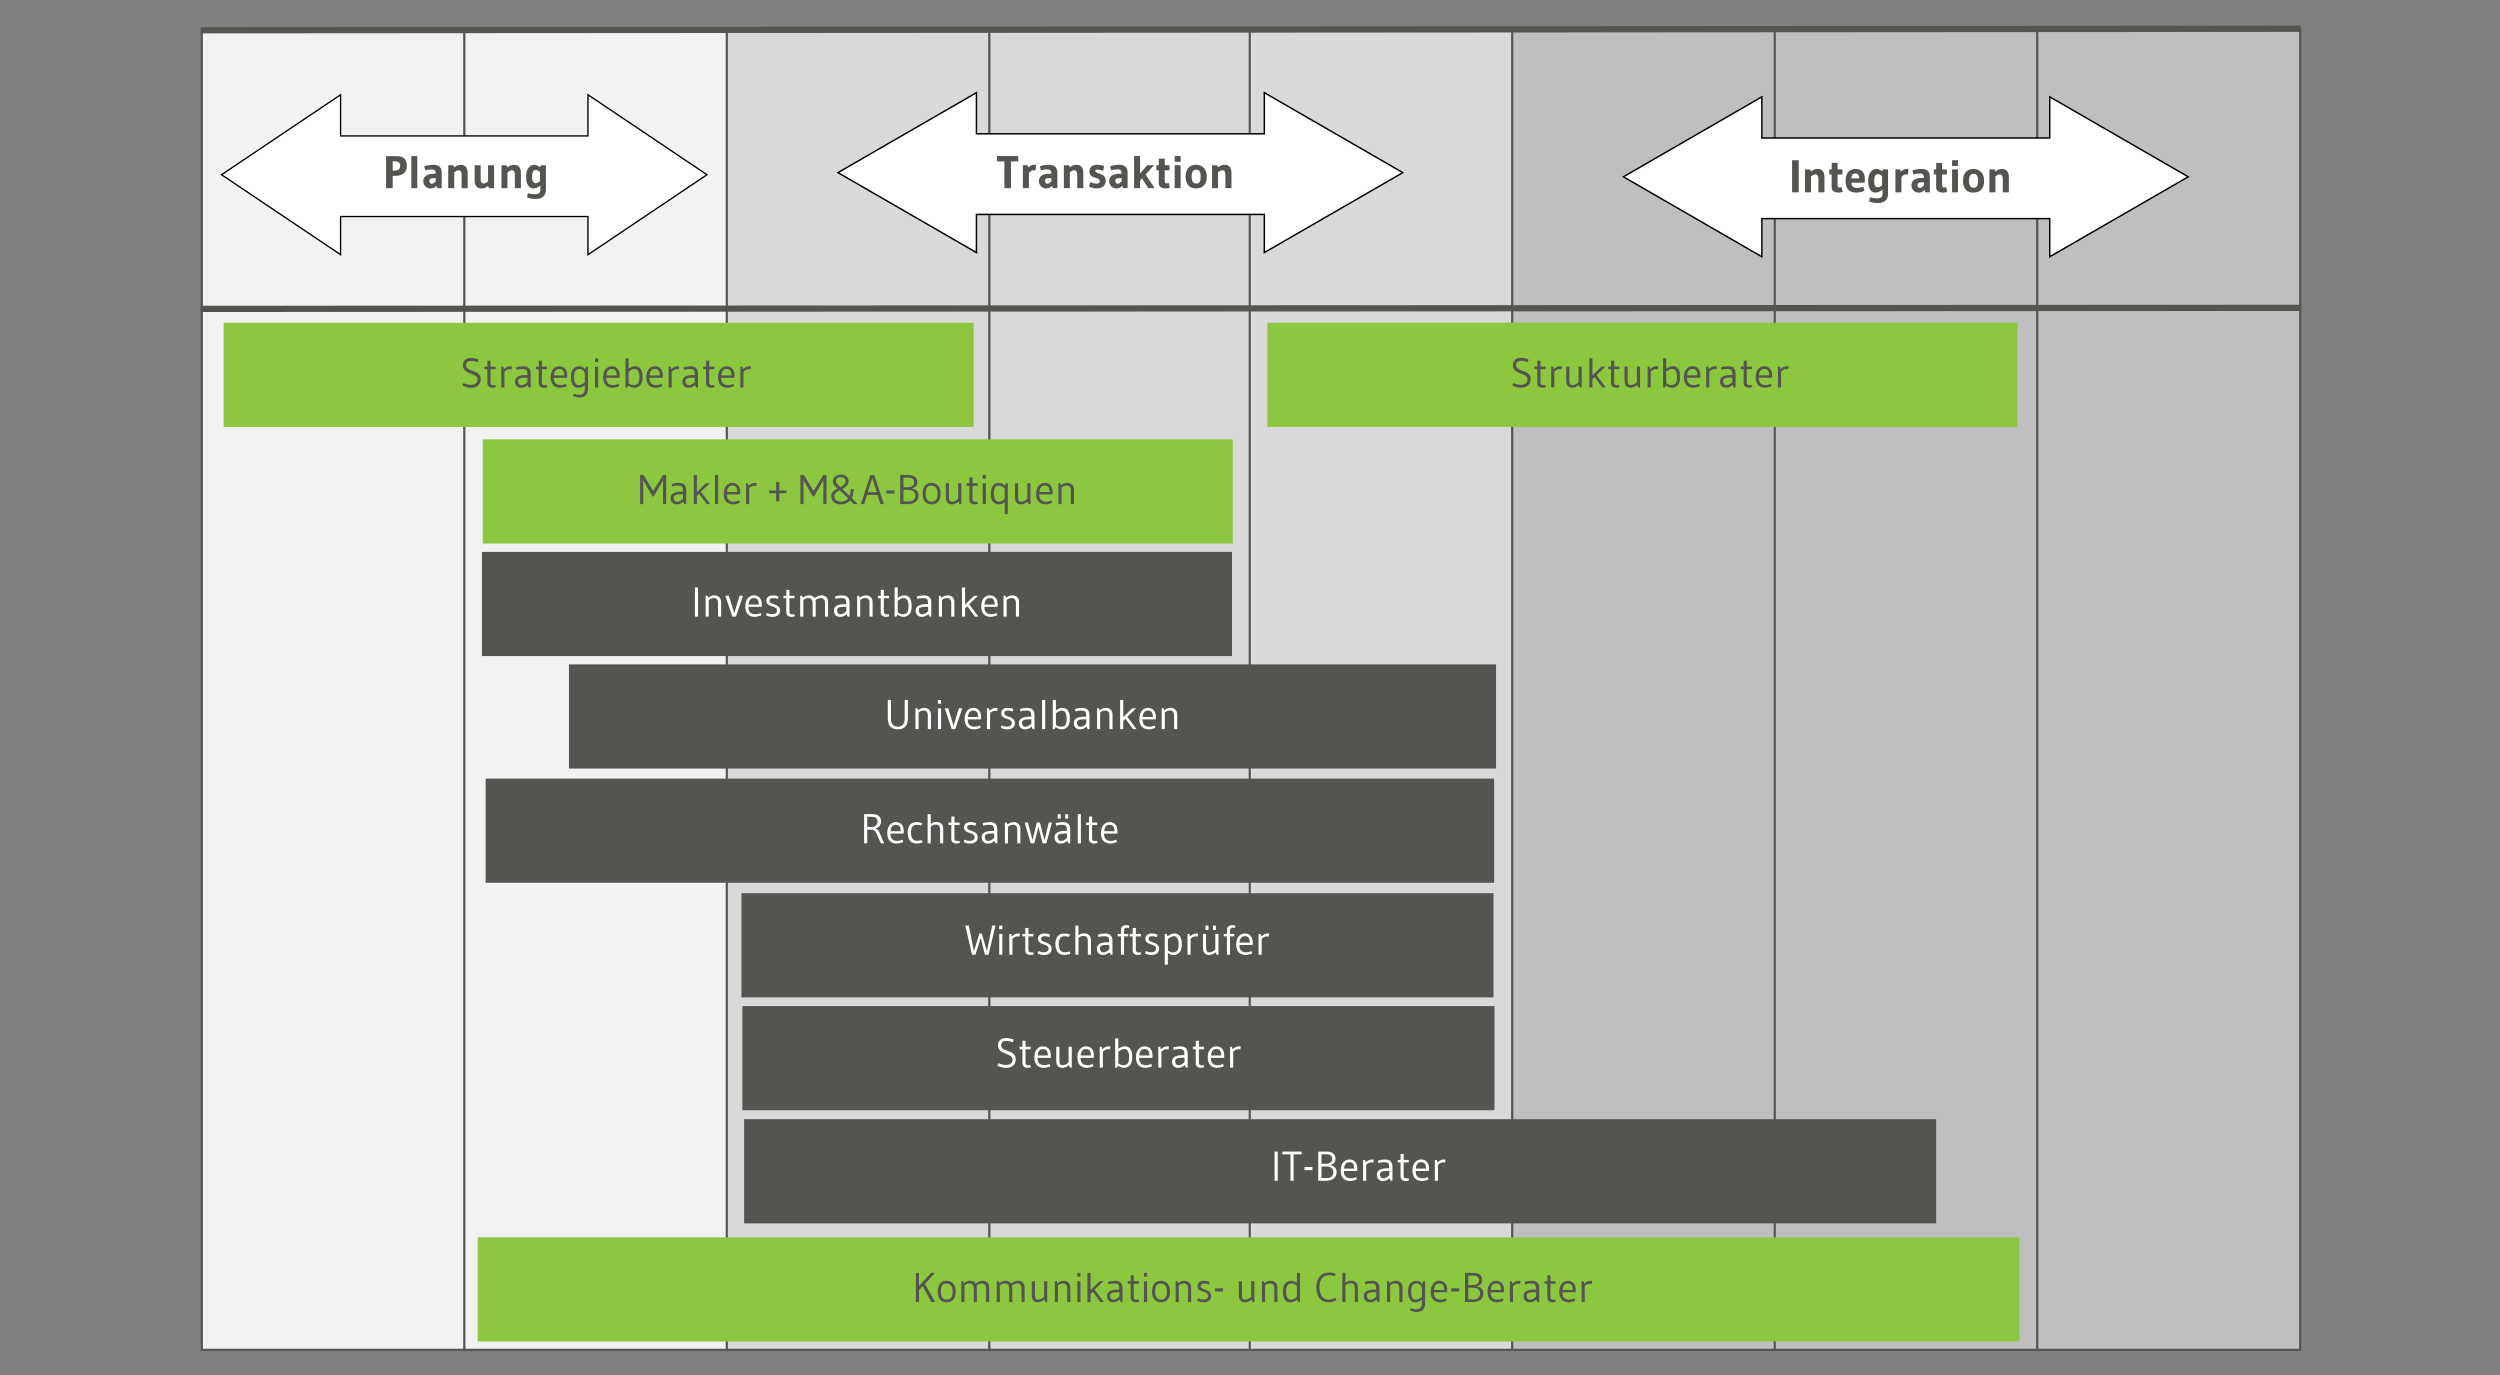 <?xml version="1.0" encoding="utf-8"?>
<!-- Generator: Adobe Illustrator 24.2.3, SVG Export Plug-In . SVG Version: 6.00 Build 0)  -->
<svg version="1.1" id="Ebene_1" xmlns="http://www.w3.org/2000/svg" xmlns:xlink="http://www.w3.org/1999/xlink" x="0px" y="0px"
	 viewBox="0 0 1200 660" style="enable-background:new 0 0 1200 660;" xml:space="preserve">
<rect x="0" y="0" width="1200" height="660" fill="#808080" stroke="none"/>
<style type="text/css">
	.st0{fill:#F2F2F2;stroke:#545450;stroke-width:1.036;stroke-miterlimit:10;}
	.st1{fill:#D9D9D9;stroke:#545450;stroke-width:1.036;stroke-miterlimit:10;}
	.st2{fill:#BFBFBF;stroke:#545450;stroke-width:1.036;stroke-miterlimit:10;}
	.st3{fill:none;stroke:#545450;stroke-width:2.998;stroke-miterlimit:10;}
	.st4{fill:#FFFFFF;stroke:#000000;stroke-width:0.652;stroke-miterlimit:10;}
	.st5{fill:#545450;}
	.st6{fill:#FFFFFF;stroke:#000000;stroke-width:0.704;stroke-miterlimit:10;}
	.st7{fill:#8DC63F;}
	.st8{fill:#FFFFFF;}
</style>
<rect x="96.864" y="14.171" class="st0" width="126.214" height="633.741"/>
<rect x="222.895" y="14.171" class="st0" width="126.214" height="633.741"/>
<rect x="348.864" y="14.171" class="st1" width="126.214" height="633.741"/>
<rect x="474.895" y="14.171" class="st1" width="126.214" height="633.741"/>
<rect x="599.879" y="14.171" class="st1" width="126.214" height="633.741"/>
<rect x="725.879" y="14.171" class="st2" width="126.214" height="633.741"/>
<rect x="851.879" y="14.171" class="st2" width="126.214" height="633.741"/>
<rect x="977.879" y="14.171" class="st2" width="126.214" height="633.741"/>
<g>
	<line class="st3" x1="96.348" y1="14.521" x2="1104.349" y2="13.803"/>
</g>
<g>
	<line class="st3" x1="96.348" y1="148.266" x2="1104.348" y2="147.766"/>
</g>
<g>
	<polygon class="st4" points="339.348,83.862 282.222,45.482 282.222,65.238 163.475,65.238 163.475,45.482 106.348,83.862 
		163.475,122.242 163.475,103.928 282.222,103.928 282.222,122.242 	"/>
</g>
<g>
	<path class="st5" d="M189.65,84.418h-1.144v5.918h-3.19v-15.4h4.84c1.804,0,3.109,0.385,3.916,1.155s1.21,1.958,1.21,3.564
		s-0.495,2.802-1.485,3.586C192.807,84.026,191.424,84.418,189.65,84.418z M189.408,77.444h-0.902v4.466h0.352
		c1.114,0,1.932-0.168,2.453-0.506c0.521-0.337,0.781-0.905,0.781-1.705c0-0.799-0.213-1.375-0.638-1.727
		C191.028,77.62,190.346,77.444,189.408,77.444z"/>
	<path class="st5" d="M200.298,90.336h-2.86v-15.4h2.86V90.336z"/>
	<path class="st5" d="M209.911,90.336l-0.44-1.1c-0.514,0.47-0.968,0.796-1.364,0.979s-0.873,0.275-1.43,0.275
		c-0.938,0-1.756-0.326-2.453-0.979c-0.697-0.652-1.045-1.521-1.045-2.607c0-1.085,0.425-1.939,1.276-2.563
		c0.851-0.623,2.134-0.935,3.85-0.935h0.902c0-0.63-0.151-1.136-0.451-1.518c-0.301-0.381-0.759-0.572-1.375-0.572
		c-1.071,0-2.156,0.147-3.256,0.44l-0.484-1.936c1.452-0.469,2.912-0.704,4.378-0.704c2.669,0,4.004,1.247,4.004,3.74v7.48H209.911z
		 M209.163,85.518h-0.946c-0.821,0-1.379,0.11-1.672,0.33c-0.293,0.22-0.44,0.539-0.44,0.957c0,0.418,0.11,0.759,0.33,1.023
		c0.22,0.264,0.506,0.396,0.858,0.396c0.499,0,1.122-0.396,1.87-1.188V85.518z"/>
	<path class="st5" d="M224.475,90.336h-2.904v-6.578c0-0.601-0.118-1.089-0.352-1.463c-0.235-0.374-0.624-0.561-1.166-0.561
		c-0.543,0-1.218,0.337-2.024,1.012v7.59h-2.882v-11h2.42l0.462,0.99c0.63-0.469,1.177-0.789,1.639-0.957
		c0.462-0.168,1.001-0.253,1.617-0.253c0.982,0,1.76,0.327,2.332,0.979c0.572,0.653,0.858,1.617,0.858,2.893V90.336z"/>
	<path class="st5" d="M227.819,79.336h2.904v6.732c0,0.602,0.117,1.089,0.352,1.463c0.234,0.374,0.624,0.561,1.166,0.561
		s1.217-0.337,2.024-1.012v-7.744h2.882v11h-2.42l-0.462-1.056c-0.63,0.47-1.177,0.785-1.639,0.946s-1.001,0.242-1.617,0.242
		c-0.983,0-1.76-0.322-2.332-0.968c-0.572-0.646-0.858-1.606-0.858-2.882V79.336z"/>
	<path class="st5" d="M250.039,90.336h-2.904v-6.578c0-0.601-0.118-1.089-0.352-1.463c-0.235-0.374-0.624-0.561-1.166-0.561
		c-0.543,0-1.218,0.337-2.024,1.012v7.59h-2.882v-11h2.42l0.462,0.99c0.63-0.469,1.177-0.789,1.639-0.957
		c0.462-0.168,1.001-0.253,1.617-0.253c0.982,0,1.76,0.327,2.332,0.979c0.572,0.653,0.858,1.617,0.858,2.893V90.336z"/>
	<path class="st5" d="M259.389,91.194V89.06c-1.247,0.938-2.376,1.408-3.388,1.408c-1.012,0-1.845-0.473-2.497-1.419
		c-0.653-0.946-0.979-2.346-0.979-4.202s0.37-3.274,1.111-4.257c0.741-0.982,1.712-1.474,2.915-1.474
		c0.836,0,1.716,0.374,2.64,1.122l0.418-0.902h2.442v11.726c0,0.733-0.121,1.382-0.363,1.947c-0.242,0.564-0.536,1.001-0.88,1.309
		s-0.744,0.557-1.199,0.748c-0.719,0.293-1.489,0.44-2.31,0.44c-1.658,0-3.102-0.257-4.334-0.77l0.418-2.024
		c1.129,0.352,2.229,0.528,3.3,0.528c1.276,0,2.09-0.308,2.442-0.924C259.301,92.023,259.389,91.649,259.389,91.194z
		 M259.191,86.948V82.57c-0.778-0.645-1.449-0.968-2.013-0.968c-0.565,0-1.005,0.271-1.32,0.814c-0.315,0.542-0.473,1.35-0.473,2.42
		c0,2.054,0.557,3.08,1.672,3.08C257.702,87.916,258.413,87.594,259.191,86.948z"/>
</g>
<g>
	<polygon class="st6" points="673.348,82.862 606.872,44.482 606.872,64.238 468.691,64.238 468.691,44.482 402.215,82.862 
		468.691,121.242 468.691,102.928 606.872,102.928 606.872,121.242 	"/>
</g>
<g>
	<path class="st5" d="M482.095,90.311V77.485h-3.542v-2.574h10.208v2.574h-3.498v12.826H482.095z"/>
	<path class="st5" d="M493.865,83.007v7.304h-2.882v-11h2.288l0.264,1.078c0.586-0.469,1.078-0.803,1.474-1.001
		c0.396-0.198,0.744-0.297,1.045-0.297c0.3,0,0.502,0.004,0.605,0.011c0.103,0.007,0.19,0.019,0.264,0.033
		c0.073,0.015,0.198,0.044,0.374,0.088l-0.264,2.618c-0.264-0.088-0.624-0.132-1.078-0.132
		C495.339,81.709,494.642,82.141,493.865,83.007z"/>
	<path class="st5" d="M505.414,90.311l-0.44-1.1c-0.514,0.47-0.968,0.796-1.364,0.979s-0.873,0.275-1.43,0.275
		c-0.938,0-1.756-0.326-2.453-0.979c-0.697-0.652-1.045-1.521-1.045-2.607c0-1.085,0.425-1.939,1.276-2.563
		c0.851-0.623,2.134-0.935,3.85-0.935h0.902c0-0.63-0.151-1.136-0.451-1.518c-0.301-0.381-0.759-0.572-1.375-0.572
		c-1.071,0-2.156,0.147-3.256,0.44l-0.484-1.936c1.452-0.469,2.912-0.704,4.378-0.704c2.669,0,4.004,1.247,4.004,3.74v7.48H505.414z
		 M504.666,85.493h-0.946c-0.821,0-1.379,0.11-1.672,0.33c-0.293,0.22-0.44,0.539-0.44,0.957c0,0.418,0.11,0.759,0.33,1.023
		c0.22,0.264,0.506,0.396,0.858,0.396c0.499,0,1.122-0.396,1.87-1.188V85.493z"/>
	<path class="st5" d="M519.978,90.311h-2.904v-6.578c0-0.601-0.118-1.089-0.352-1.463c-0.235-0.374-0.624-0.561-1.166-0.561
		c-0.543,0-1.218,0.337-2.024,1.012v7.59h-2.882v-11h2.42l0.462,0.99c0.63-0.469,1.177-0.789,1.639-0.957
		c0.462-0.168,1.001-0.253,1.617-0.253c0.982,0,1.76,0.327,2.332,0.979c0.572,0.653,0.858,1.617,0.858,2.893V90.311z"/>
	<path class="st5" d="M523.345,87.385c0.982,0.499,1.991,0.748,3.025,0.748c1.034,0,1.551-0.381,1.551-1.144
		c0-0.704-0.587-1.225-1.76-1.562c-0.499-0.132-0.994-0.29-1.485-0.473c-0.492-0.183-0.91-0.484-1.254-0.902
		c-0.345-0.418-0.517-0.957-0.517-1.617c0-1.07,0.33-1.896,0.99-2.475c0.66-0.579,1.581-0.869,2.761-0.869
		c1.18,0,2.299,0.206,3.355,0.616l-0.462,2.288c-0.968-0.396-1.914-0.594-2.838-0.594c-0.646,0-0.968,0.22-0.968,0.66
		c0,0.455,0.433,0.8,1.298,1.034c0.91,0.234,1.716,0.572,2.42,1.012c0.366,0.22,0.674,0.55,0.924,0.99
		c0.249,0.44,0.374,0.968,0.374,1.584c0,1.159-0.389,2.076-1.166,2.75c-0.778,0.675-1.848,1.012-3.212,1.012
		c-1.364,0-2.582-0.315-3.652-0.946L523.345,87.385z"/>
	<path class="st5" d="M539.14,90.311l-0.44-1.1c-0.514,0.47-0.968,0.796-1.364,0.979s-0.873,0.275-1.43,0.275
		c-0.938,0-1.756-0.326-2.453-0.979c-0.697-0.652-1.045-1.521-1.045-2.607c0-1.085,0.425-1.939,1.276-2.563
		c0.851-0.623,2.134-0.935,3.85-0.935h0.902c0-0.63-0.151-1.136-0.451-1.518c-0.301-0.381-0.759-0.572-1.375-0.572
		c-1.071,0-2.156,0.147-3.256,0.44l-0.484-1.936c1.452-0.469,2.912-0.704,4.378-0.704c2.669,0,4.004,1.247,4.004,3.74v7.48H539.14z
		 M538.392,85.493h-0.946c-0.821,0-1.379,0.11-1.672,0.33c-0.293,0.22-0.44,0.539-0.44,0.957c0,0.418,0.11,0.759,0.33,1.023
		c0.22,0.264,0.506,0.396,0.858,0.396c0.499,0,1.122-0.396,1.87-1.188V85.493z"/>
	<path class="st5" d="M544.376,74.911h2.86v8.382l3.432-3.982h3.234l-4.026,4.488l4.378,6.512h-3.102l-2.97-4.752l-0.946,1.1v3.652
		h-2.86V74.911z"/>
	<path class="st5" d="M556.212,87.935v-6.204h-1.122v-2.42h1.144v-3.146h2.838v3.146h2.31v2.42h-2.332v4.796
		c0,0.983,0.301,1.474,0.902,1.474c0.337,0,0.696-0.044,1.078-0.132l0.462,2.288c-0.675,0.19-1.39,0.286-2.145,0.286
		c-0.756,0-1.467-0.194-2.134-0.583C556.545,89.472,556.212,88.829,556.212,87.935z"/>
	<path class="st5" d="M566.706,77.661h-2.86v-2.75h2.86V77.661z M566.706,90.311h-2.86v-11h2.86V90.311z"/>
	<path class="st5" d="M579.268,84.833c0,1.76-0.448,3.139-1.342,4.136s-2.164,1.496-3.806,1.496c-1.643,0-2.89-0.498-3.74-1.496
		s-1.276-2.383-1.276-4.158c0-1.774,0.425-3.171,1.276-4.191s2.075-1.529,3.674-1.529s2.867,0.517,3.806,1.551
		C578.798,81.676,579.268,83.073,579.268,84.833z M576.342,84.789c0-2.244-0.719-3.366-2.156-3.366c-1.467,0-2.2,1.115-2.2,3.344
		s0.741,3.344,2.222,3.344c0.792,0,1.345-0.282,1.661-0.847C576.184,86.7,576.342,85.874,576.342,84.789z"/>
	<path class="st5" d="M591.103,90.311H588.2v-6.578c0-0.601-0.118-1.089-0.352-1.463c-0.235-0.374-0.624-0.561-1.166-0.561
		c-0.543,0-1.218,0.337-2.024,1.012v7.59h-2.882v-11h2.42l0.462,0.99c0.63-0.469,1.177-0.789,1.639-0.957
		c0.462-0.168,1.001-0.253,1.617-0.253c0.982,0,1.76,0.327,2.332,0.979c0.572,0.653,0.858,1.617,0.858,2.893V90.311z"/>
</g>
<g>
	<polygon class="st6" points="1050.348,84.862 983.872,46.482 983.872,66.238 845.691,66.238 845.691,46.482 779.215,84.862 
		845.691,123.242 845.691,104.928 983.872,104.928 983.872,123.242 	"/>
</g>
<g>
	<path class="st5" d="M863.395,92.311h-3.189v-15.4h3.189V92.311z"/>
	<path class="st5" d="M875.737,92.311h-2.903v-6.578c0-0.601-0.118-1.089-0.353-1.463s-0.623-0.561-1.166-0.561
		s-1.218,0.337-2.023,1.012v7.59h-2.882v-11h2.42l0.462,0.99c0.63-0.469,1.177-0.789,1.639-0.957s1.001-0.253,1.617-0.253
		c0.982,0,1.76,0.327,2.332,0.979c0.572,0.653,0.857,1.617,0.857,2.893V92.311z"/>
	<path class="st5" d="M879.191,89.935v-6.204h-1.122v-2.42h1.145v-3.146h2.838v3.146h2.31v2.42h-2.332v4.796
		c0,0.983,0.301,1.474,0.902,1.474c0.337,0,0.696-0.044,1.078-0.132l0.462,2.288c-0.675,0.19-1.39,0.286-2.145,0.286
		c-0.756,0-1.467-0.194-2.135-0.583C879.525,91.472,879.191,90.829,879.191,89.935z"/>
	<path class="st5" d="M894.922,91.629c-1.394,0.543-2.685,0.814-3.872,0.814c-3.447,0-5.17-1.862-5.17-5.588
		c0-1.892,0.418-3.325,1.254-4.301s2.053-1.463,3.651-1.463c1.32,0,2.376,0.411,3.168,1.232s1.188,2.039,1.188,3.652
		c0,0.646-0.029,1.21-0.088,1.694h-6.358c0,0.866,0.234,1.503,0.704,1.914s1.101,0.616,1.893,0.616s1.84-0.176,3.146-0.528
		L894.922,91.629z M892.391,85.645v-0.154c0-0.675-0.146-1.217-0.44-1.628c-0.293-0.41-0.755-0.616-1.386-0.616
		s-1.1,0.228-1.408,0.682c-0.308,0.455-0.469,1.027-0.483,1.716H892.391z"/>
	<path class="st5" d="M903.589,93.169v-2.134c-1.246,0.938-2.376,1.408-3.388,1.408s-1.845-0.473-2.497-1.419
		c-0.652-0.946-0.979-2.346-0.979-4.202s0.37-3.274,1.11-4.257c0.741-0.982,1.713-1.474,2.915-1.474
		c0.836,0,1.716,0.374,2.641,1.122l0.418-0.902h2.441v11.726c0,0.733-0.121,1.382-0.362,1.947c-0.242,0.564-0.536,1.001-0.881,1.309
		s-0.744,0.557-1.198,0.748c-0.719,0.293-1.489,0.44-2.311,0.44c-1.657,0-3.102-0.257-4.334-0.77l0.418-2.024
		c1.13,0.352,2.229,0.528,3.3,0.528c1.276,0,2.091-0.308,2.442-0.924C903.501,93.997,903.589,93.623,903.589,93.169z
		 M903.391,88.923v-4.378c-0.778-0.645-1.449-0.968-2.014-0.968s-1.005,0.271-1.319,0.814c-0.315,0.542-0.474,1.35-0.474,2.42
		c0,2.054,0.558,3.08,1.672,3.08C901.902,89.891,902.613,89.568,903.391,88.923z"/>
	<path class="st5" d="M912.675,85.007v7.304h-2.882v-11h2.288l0.264,1.078c0.587-0.469,1.078-0.803,1.475-1.001
		c0.396-0.198,0.744-0.297,1.045-0.297c0.3,0,0.502,0.004,0.604,0.011s0.19,0.019,0.265,0.033c0.073,0.015,0.197,0.044,0.374,0.088
		l-0.265,2.618c-0.264-0.088-0.623-0.132-1.078-0.132C914.149,83.709,913.452,84.141,912.675,85.007z"/>
	<path class="st5" d="M924.224,92.311l-0.439-1.1c-0.514,0.47-0.968,0.796-1.364,0.979c-0.396,0.183-0.873,0.275-1.43,0.275
		c-0.938,0-1.757-0.326-2.453-0.979c-0.697-0.652-1.045-1.521-1.045-2.607c0-1.085,0.425-1.939,1.275-2.563
		c0.851-0.623,2.135-0.935,3.851-0.935h0.902c0-0.63-0.151-1.136-0.451-1.518c-0.301-0.381-0.759-0.572-1.375-0.572
		c-1.071,0-2.156,0.147-3.256,0.44l-0.484-1.936c1.452-0.469,2.911-0.704,4.378-0.704c2.669,0,4.004,1.247,4.004,3.74v7.48H924.224z
		 M923.476,87.493h-0.945c-0.821,0-1.379,0.11-1.672,0.33c-0.294,0.22-0.44,0.539-0.44,0.957c0,0.418,0.11,0.759,0.33,1.023
		c0.22,0.264,0.506,0.396,0.858,0.396c0.498,0,1.122-0.396,1.869-1.188V87.493z"/>
	<path class="st5" d="M929.35,89.935v-6.204h-1.122v-2.42h1.145v-3.146h2.838v3.146h2.31v2.42h-2.332v4.796
		c0,0.983,0.301,1.474,0.902,1.474c0.337,0,0.696-0.044,1.078-0.132l0.462,2.288c-0.675,0.19-1.39,0.286-2.145,0.286
		c-0.756,0-1.467-0.194-2.135-0.583C929.684,91.472,929.35,90.829,929.35,89.935z"/>
	<path class="st5" d="M939.845,79.661h-2.86v-2.75h2.86V79.661z M939.845,92.311h-2.86v-11h2.86V92.311z"/>
	<path class="st5" d="M952.407,86.833c0,1.76-0.448,3.139-1.343,4.136s-2.163,1.496-3.806,1.496s-2.89-0.498-3.74-1.496
		s-1.275-2.383-1.275-4.158c0-1.774,0.425-3.171,1.275-4.191s2.075-1.529,3.674-1.529s2.867,0.517,3.807,1.551
		C951.937,83.676,952.407,85.073,952.407,86.833z M949.48,86.789c0-2.244-0.719-3.366-2.155-3.366c-1.467,0-2.2,1.115-2.2,3.344
		s0.74,3.344,2.222,3.344c0.792,0,1.346-0.282,1.661-0.847S949.48,87.874,949.48,86.789z"/>
	<path class="st5" d="M964.242,92.311h-2.903v-6.578c0-0.601-0.118-1.089-0.353-1.463s-0.623-0.561-1.166-0.561
		s-1.218,0.337-2.023,1.012v7.59h-2.882v-11h2.42l0.462,0.99c0.63-0.469,1.177-0.789,1.639-0.957s1.001-0.253,1.617-0.253
		c0.982,0,1.76,0.327,2.332,0.979c0.572,0.653,0.857,1.617,0.857,2.893V92.311z"/>
</g>
<rect x="107.348" y="154.947" class="st7" width="360" height="50"/>
<g>
	<path class="st5" d="M229.714,172.514l-0.32,1.34l-1.16-0.34c-0.827-0.2-1.54-0.3-2.14-0.3c-1.574,0-2.36,0.7-2.36,2.1
		c0,0.614,0.24,1.117,0.72,1.51c0.48,0.394,1.063,0.707,1.75,0.94c0.687,0.233,1.373,0.487,2.06,0.76
		c0.687,0.273,1.27,0.694,1.75,1.26c0.48,0.567,0.72,1.283,0.72,2.15c0,1.32-0.407,2.35-1.22,3.09c-0.813,0.74-1.967,1.11-3.46,1.11
		c-0.747,0-1.497-0.11-2.25-0.33c-0.753-0.22-1.37-0.477-1.85-0.77l0.5-1.14c1.213,0.56,2.363,0.84,3.45,0.84s1.913-0.22,2.48-0.66
		s0.85-1.08,0.85-1.92c0-0.853-0.46-1.52-1.38-2c-0.414-0.213-0.87-0.413-1.37-0.6c-0.5-0.187-1-0.39-1.5-0.61
		c-0.5-0.22-0.953-0.47-1.36-0.75c-0.407-0.28-0.74-0.66-1-1.14c-0.26-0.48-0.39-1.04-0.39-1.68c0-1.146,0.343-2.026,1.03-2.64
		c0.687-0.613,1.61-0.92,2.77-0.92C227.194,171.814,228.42,172.048,229.714,172.514z"/>
	<path class="st5" d="M233.934,183.854v-6.64h-1.36v-1.2h1.38v-2.86h1.5v2.86h2.44v1.2h-2.46v6.36c0,0.894,0.453,1.34,1.36,1.34
		c0.213,0,0.54-0.04,0.98-0.12l0.22,1.08c-0.547,0.173-1.11,0.26-1.69,0.26c-0.58,0-1.12-0.177-1.62-0.53
		C234.184,185.251,233.934,184.668,233.934,183.854z"/>
	<path class="st5" d="M242.114,178.374v7.64h-1.5v-10h0.96l0.24,1.18c0.64-0.507,1.173-0.863,1.6-1.07
		c0.426-0.207,0.913-0.31,1.46-0.31c0.267,0,0.466,0.014,0.6,0.04l0.28,0.08l-0.24,1.38c-0.24-0.08-0.567-0.12-0.98-0.12
		C243.734,177.195,242.927,177.588,242.114,178.374z"/>
	<path class="st5" d="M252.354,180.035h0.82c0-1.213-0.153-2.003-0.46-2.37c-0.307-0.367-0.987-0.55-2.04-0.55
		s-1.947,0.14-2.68,0.42l-0.28-1.16c1.12-0.373,2.28-0.56,3.48-0.56c2.347,0,3.52,1.174,3.52,3.52v6.68h-0.88l-0.52-1.18
		c-0.614,0.507-1.144,0.85-1.59,1.03c-0.447,0.18-0.963,0.27-1.55,0.27c-0.934,0-1.66-0.277-2.18-0.83s-0.78-1.283-0.78-2.19
		C247.214,181.061,248.927,180.035,252.354,180.035z M253.194,181.294h-0.9c-1.36,0-2.297,0.134-2.81,0.4
		c-0.514,0.267-0.77,0.683-0.77,1.25s0.146,1.03,0.44,1.39c0.293,0.36,0.677,0.54,1.15,0.54s0.927-0.11,1.36-0.33
		c0.433-0.22,0.943-0.603,1.53-1.15V181.294z"/>
	<path class="st5" d="M258.594,183.854v-6.64h-1.36v-1.2h1.38v-2.86h1.5v2.86h2.44v1.2h-2.46v6.36c0,0.894,0.453,1.34,1.36,1.34
		c0.213,0,0.54-0.04,0.98-0.12l0.22,1.08c-0.547,0.173-1.11,0.26-1.69,0.26c-0.58,0-1.12-0.177-1.62-0.53
		C258.844,185.251,258.594,184.668,258.594,183.854z"/>
	<path class="st5" d="M272.213,181.334h-6.38c0,1.28,0.303,2.187,0.91,2.72c0.606,0.533,1.37,0.8,2.29,0.8
		c0.466,0,0.793-0.023,0.98-0.07c0.187-0.046,0.363-0.093,0.53-0.14c0.167-0.046,0.283-0.083,0.35-0.11
		c0.333-0.093,0.62-0.18,0.86-0.26l0.24,1.16c-1.333,0.467-2.374,0.7-3.12,0.7c-1.374,0-2.473-0.417-3.3-1.25
		c-0.827-0.833-1.24-2.087-1.24-3.76c0-1.673,0.39-2.977,1.17-3.91c0.78-0.933,1.767-1.4,2.96-1.4s2.124,0.387,2.79,1.16
		c0.667,0.773,1,1.82,1,3.14C272.253,180.474,272.24,180.881,272.213,181.334z M265.933,180.195h4.88c0-0.987-0.173-1.747-0.52-2.28
		c-0.347-0.533-0.95-0.8-1.81-0.8c-0.86,0-1.49,0.287-1.89,0.86S265.973,179.288,265.933,180.195z"/>
	<path class="st5" d="M280.733,184.954c-1.12,0.8-2.14,1.2-3.06,1.2c-2.4,0-3.6-1.727-3.6-5.18c0-1.96,0.427-3.333,1.28-4.12
		c0.76-0.693,1.683-1.04,2.77-1.04c1.086,0,1.997,0.494,2.73,1.48l0.52-1.3h0.88v10.52c0,1.453-0.36,2.533-1.08,3.24
		c-0.72,0.707-1.693,1.06-2.92,1.06c-0.627,0-1.187-0.08-1.68-0.24s-1.007-0.34-1.54-0.54l0.28-1.06c1.12,0.36,2.057,0.54,2.81,0.54
		c0.753,0,1.376-0.233,1.87-0.7s0.74-1.173,0.74-2.12V184.954z M280.733,183.514v-3.74c0-0.786-0.26-1.426-0.78-1.92
		c-0.52-0.493-1.054-0.74-1.6-0.74c-1.04,0-1.767,0.303-2.18,0.91c-0.414,0.607-0.62,1.577-0.62,2.91c0,2.613,0.733,3.92,2.2,3.92
		C278.713,184.854,279.706,184.408,280.733,183.514z"/>
	<path class="st5" d="M287.113,172.014v1.78h-1.5v-1.78H287.113z M285.613,186.014v-10h1.5v10H285.613z"/>
	<path class="st5" d="M297.393,181.334h-6.38c0,1.28,0.303,2.187,0.91,2.72c0.606,0.533,1.37,0.8,2.29,0.8
		c0.466,0,0.793-0.023,0.98-0.07c0.187-0.046,0.363-0.093,0.53-0.14c0.167-0.046,0.283-0.083,0.35-0.11
		c0.333-0.093,0.62-0.18,0.86-0.26l0.24,1.16c-1.333,0.467-2.374,0.7-3.12,0.7c-1.374,0-2.473-0.417-3.3-1.25
		c-0.827-0.833-1.24-2.087-1.24-3.76c0-1.673,0.39-2.977,1.17-3.91c0.78-0.933,1.767-1.4,2.96-1.4s2.124,0.387,2.79,1.16
		c0.667,0.773,1,1.82,1,3.14C297.433,180.474,297.42,180.881,297.393,181.334z M291.113,180.195h4.88c0-0.987-0.173-1.747-0.52-2.28
		c-0.347-0.533-0.95-0.8-1.81-0.8c-0.86,0-1.49,0.287-1.89,0.86S291.153,179.288,291.113,180.195z"/>
	<path class="st5" d="M300.233,172.014h1.5v5c1.147-0.813,2.173-1.22,3.08-1.22c2.4,0,3.6,1.727,3.6,5.18
		c0,1.96-0.427,3.333-1.28,4.12c-0.76,0.693-1.654,1.04-2.68,1.04c-0.52,0-1.047-0.117-1.58-0.35s-0.974-0.483-1.32-0.75l-0.44,0.98
		h-0.88V172.014z M301.733,178.434v5.44c0.267,0.307,0.624,0.547,1.07,0.72c0.446,0.173,0.883,0.26,1.31,0.26
		c1.04,0,1.767-0.307,2.18-0.92s0.62-1.573,0.62-2.88s-0.207-2.293-0.62-2.96c-0.413-0.667-0.94-1-1.58-1
		C303.753,177.095,302.76,177.541,301.733,178.434z"/>
	<path class="st5" d="M318.093,181.334h-6.38c0,1.28,0.303,2.187,0.91,2.72c0.606,0.533,1.37,0.8,2.29,0.8
		c0.466,0,0.793-0.023,0.98-0.07c0.187-0.046,0.363-0.093,0.53-0.14c0.167-0.046,0.283-0.083,0.35-0.11
		c0.333-0.093,0.62-0.18,0.86-0.26l0.24,1.16c-1.333,0.467-2.374,0.7-3.12,0.7c-1.374,0-2.473-0.417-3.3-1.25
		c-0.827-0.833-1.24-2.087-1.24-3.76c0-1.673,0.39-2.977,1.17-3.91c0.78-0.933,1.767-1.4,2.96-1.4s2.124,0.387,2.79,1.16
		c0.667,0.773,1,1.82,1,3.14C318.133,180.474,318.119,180.881,318.093,181.334z M311.813,180.195h4.88
		c0-0.987-0.173-1.747-0.52-2.28c-0.347-0.533-0.95-0.8-1.81-0.8c-0.86,0-1.49,0.287-1.89,0.86S311.853,179.288,311.813,180.195z"/>
	<path class="st5" d="M322.432,178.374v7.64h-1.5v-10h0.96l0.24,1.18c0.64-0.507,1.173-0.863,1.6-1.07
		c0.426-0.207,0.913-0.31,1.46-0.31c0.267,0,0.466,0.014,0.6,0.04l0.28,0.08l-0.24,1.38c-0.24-0.08-0.567-0.12-0.98-0.12
		C324.053,177.195,323.246,177.588,322.432,178.374z"/>
	<path class="st5" d="M332.673,180.035h0.82c0-1.213-0.153-2.003-0.46-2.37c-0.307-0.367-0.987-0.55-2.04-0.55
		s-1.947,0.14-2.68,0.42l-0.28-1.16c1.12-0.373,2.28-0.56,3.48-0.56c2.347,0,3.52,1.174,3.52,3.52v6.68h-0.88l-0.52-1.18
		c-0.614,0.507-1.144,0.85-1.59,1.03c-0.447,0.18-0.963,0.27-1.55,0.27c-0.934,0-1.66-0.277-2.18-0.83s-0.78-1.283-0.78-2.19
		C327.533,181.061,329.245,180.035,332.673,180.035z M333.513,181.294h-0.9c-1.36,0-2.297,0.134-2.81,0.4
		c-0.514,0.267-0.77,0.683-0.77,1.25s0.146,1.03,0.44,1.39c0.293,0.36,0.677,0.54,1.15,0.54s0.927-0.11,1.36-0.33
		c0.433-0.22,0.943-0.603,1.53-1.15V181.294z"/>
	<path class="st5" d="M338.912,183.854v-6.64h-1.36v-1.2h1.38v-2.86h1.5v2.86h2.44v1.2h-2.46v6.36c0,0.894,0.453,1.34,1.36,1.34
		c0.213,0,0.54-0.04,0.98-0.12l0.22,1.08c-0.547,0.173-1.11,0.26-1.69,0.26c-0.58,0-1.12-0.177-1.62-0.53
		C339.162,185.251,338.912,184.668,338.912,183.854z"/>
	<path class="st5" d="M352.532,181.334h-6.38c0,1.28,0.303,2.187,0.91,2.72c0.606,0.533,1.37,0.8,2.29,0.8
		c0.466,0,0.793-0.023,0.98-0.07c0.187-0.046,0.363-0.093,0.53-0.14c0.167-0.046,0.283-0.083,0.35-0.11
		c0.333-0.093,0.62-0.18,0.86-0.26l0.24,1.16c-1.333,0.467-2.374,0.7-3.12,0.7c-1.374,0-2.473-0.417-3.3-1.25
		c-0.827-0.833-1.24-2.087-1.24-3.76c0-1.673,0.39-2.977,1.17-3.91c0.78-0.933,1.767-1.4,2.96-1.4s2.124,0.387,2.79,1.16
		c0.667,0.773,1,1.82,1,3.14C352.572,180.474,352.559,180.881,352.532,181.334z M346.252,180.195h4.88
		c0-0.987-0.173-1.747-0.52-2.28c-0.347-0.533-0.95-0.8-1.81-0.8c-0.86,0-1.49,0.287-1.89,0.86S346.292,179.288,346.252,180.195z"/>
	<path class="st5" d="M356.872,178.374v7.64h-1.5v-10h0.96l0.24,1.18c0.64-0.507,1.173-0.863,1.6-1.07
		c0.426-0.207,0.913-0.31,1.46-0.31c0.267,0,0.466,0.014,0.6,0.04l0.28,0.08l-0.24,1.38c-0.24-0.08-0.567-0.12-0.98-0.12
		C358.492,177.195,357.685,177.588,356.872,178.374z"/>
</g>
<rect x="608.348" y="154.912" class="st7" width="360" height="50"/>
<g>
	<path class="st5" d="M733.674,172.48l-0.32,1.34l-1.16-0.34c-0.826-0.2-1.54-0.3-2.14-0.3c-1.573,0-2.36,0.7-2.36,2.1
		c0,0.614,0.24,1.117,0.721,1.51c0.479,0.394,1.062,0.707,1.75,0.94c0.687,0.233,1.373,0.487,2.06,0.76
		c0.687,0.273,1.271,0.694,1.75,1.26c0.48,0.567,0.72,1.283,0.72,2.15c0,1.32-0.406,2.35-1.22,3.09
		c-0.813,0.74-1.967,1.11-3.46,1.11c-0.747,0-1.497-0.11-2.25-0.33c-0.753-0.22-1.37-0.477-1.85-0.77l0.5-1.14
		c1.213,0.56,2.362,0.84,3.449,0.84s1.913-0.22,2.48-0.66c0.566-0.44,0.85-1.08,0.85-1.92c0-0.853-0.46-1.52-1.38-2
		c-0.413-0.213-0.87-0.413-1.37-0.6c-0.5-0.187-1-0.39-1.5-0.61c-0.5-0.22-0.953-0.47-1.359-0.75c-0.407-0.28-0.74-0.66-1-1.14
		c-0.261-0.48-0.391-1.04-0.391-1.68c0-1.146,0.344-2.026,1.03-2.64s1.61-0.92,2.771-0.92
		C731.153,171.78,732.38,172.014,733.674,172.48z"/>
	<path class="st5" d="M737.893,183.82v-6.64h-1.359v-1.2h1.38v-2.86h1.5v2.86h2.439v1.2h-2.46v6.36c0,0.894,0.453,1.34,1.36,1.34
		c0.213,0,0.54-0.04,0.979-0.12l0.221,1.08c-0.547,0.173-1.11,0.26-1.69,0.26s-1.12-0.177-1.62-0.53
		C738.143,185.217,737.893,184.634,737.893,183.82z"/>
	<path class="st5" d="M746.073,178.34v7.64h-1.5v-10h0.96l0.24,1.18c0.641-0.507,1.174-0.863,1.601-1.07
		c0.426-0.207,0.913-0.31,1.46-0.31c0.267,0,0.466,0.014,0.6,0.04l0.28,0.08l-0.24,1.38c-0.24-0.08-0.566-0.12-0.979-0.12
		C747.693,177.16,746.887,177.554,746.073,178.34z"/>
	<path class="st5" d="M757.714,183.44v-7.46h1.52v10h-0.88l-0.5-1.18c-1.066,0.867-2.087,1.3-3.06,1.3
		c-0.974,0-1.717-0.283-2.23-0.85c-0.514-0.566-0.77-1.37-0.77-2.41v-6.86h1.5v6.62c0,0.787,0.116,1.354,0.35,1.7
		c0.233,0.347,0.62,0.52,1.16,0.52s1.09-0.146,1.649-0.44C757.013,184.087,757.433,183.774,757.714,183.44z"/>
	<path class="st5" d="M762.873,171.98h1.5v8.24l4.28-4.24h1.9l-4.24,4.06l4.46,5.94h-1.7l-3.64-5l-1.061,1.08v3.92h-1.5V171.98z"/>
	<path class="st5" d="M773.293,183.82v-6.64h-1.359v-1.2h1.38v-2.86h1.5v2.86h2.439v1.2h-2.46v6.36c0,0.894,0.453,1.34,1.36,1.34
		c0.213,0,0.54-0.04,0.979-0.12l0.221,1.08c-0.547,0.173-1.11,0.26-1.69,0.26s-1.12-0.177-1.62-0.53
		C773.543,185.217,773.293,184.634,773.293,183.82z"/>
	<path class="st5" d="M785.693,183.44v-7.46h1.52v10h-0.88l-0.5-1.18c-1.066,0.867-2.087,1.3-3.06,1.3
		c-0.974,0-1.717-0.283-2.23-0.85c-0.514-0.566-0.77-1.37-0.77-2.41v-6.86h1.5v6.62c0,0.787,0.116,1.354,0.35,1.7
		c0.233,0.347,0.62,0.52,1.16,0.52s1.09-0.146,1.649-0.44C784.993,184.087,785.413,183.774,785.693,183.44z"/>
	<path class="st5" d="M792.352,178.34v7.64h-1.5v-10h0.96l0.24,1.18c0.641-0.507,1.174-0.863,1.601-1.07
		c0.426-0.207,0.913-0.31,1.46-0.31c0.267,0,0.466,0.014,0.6,0.04l0.28,0.08l-0.24,1.38c-0.24-0.08-0.566-0.12-0.979-0.12
		C793.972,177.16,793.166,177.554,792.352,178.34z"/>
	<path class="st5" d="M798.272,171.98h1.5v5c1.147-0.813,2.174-1.22,3.08-1.22c2.4,0,3.601,1.727,3.601,5.18
		c0,1.96-0.427,3.333-1.28,4.12c-0.76,0.693-1.653,1.04-2.68,1.04c-0.521,0-1.047-0.117-1.58-0.35s-0.974-0.483-1.32-0.75
		l-0.439,0.98h-0.881V171.98z M799.772,178.4v5.44c0.267,0.307,0.624,0.547,1.07,0.72s0.883,0.26,1.311,0.26
		c1.04,0,1.767-0.307,2.18-0.92s0.62-1.573,0.62-2.88s-0.207-2.293-0.62-2.96c-0.413-0.667-0.94-1-1.58-1
		C801.793,177.06,800.8,177.507,799.772,178.4z"/>
	<path class="st5" d="M816.133,181.3h-6.38c0,1.28,0.303,2.187,0.91,2.72c0.606,0.533,1.37,0.8,2.29,0.8
		c0.466,0,0.793-0.023,0.979-0.07c0.187-0.046,0.363-0.093,0.53-0.14c0.166-0.046,0.283-0.083,0.35-0.11
		c0.333-0.093,0.62-0.18,0.86-0.26l0.24,1.16c-1.334,0.467-2.374,0.7-3.12,0.7c-1.374,0-2.474-0.417-3.3-1.25
		c-0.827-0.833-1.24-2.087-1.24-3.76c0-1.673,0.39-2.977,1.17-3.91s1.767-1.4,2.96-1.4s2.123,0.387,2.79,1.16
		c0.667,0.773,1,1.82,1,3.14C816.173,180.44,816.159,180.847,816.133,181.3z M809.852,180.16h4.88c0-0.987-0.173-1.747-0.52-2.28
		c-0.347-0.533-0.95-0.8-1.811-0.8c-0.859,0-1.489,0.287-1.89,0.86C810.113,178.514,809.892,179.254,809.852,180.16z"/>
	<path class="st5" d="M820.472,178.34v7.64h-1.5v-10h0.96l0.24,1.18c0.64-0.507,1.173-0.863,1.6-1.07
		c0.427-0.207,0.913-0.31,1.46-0.31c0.267,0,0.467,0.014,0.601,0.04l0.279,0.08l-0.239,1.38c-0.24-0.08-0.567-0.12-0.98-0.12
		C822.093,177.16,821.286,177.554,820.472,178.34z"/>
	<path class="st5" d="M830.713,180h0.819c0-1.213-0.153-2.003-0.46-2.37c-0.307-0.367-0.986-0.55-2.04-0.55
		c-1.053,0-1.946,0.14-2.68,0.42l-0.28-1.16c1.12-0.373,2.28-0.56,3.48-0.56c2.347,0,3.52,1.174,3.52,3.52v6.68h-0.88l-0.52-1.18
		c-0.614,0.507-1.144,0.85-1.591,1.03c-0.446,0.18-0.963,0.27-1.55,0.27c-0.934,0-1.66-0.277-2.18-0.83
		c-0.521-0.553-0.78-1.283-0.78-2.19C825.572,181.027,827.285,180,830.713,180z M831.553,181.26h-0.9c-1.359,0-2.297,0.134-2.81,0.4
		c-0.514,0.267-0.771,0.683-0.771,1.25s0.146,1.03,0.44,1.39c0.293,0.36,0.677,0.54,1.149,0.54c0.474,0,0.927-0.11,1.36-0.33
		c0.434-0.22,0.943-0.603,1.53-1.15V181.26z"/>
	<path class="st5" d="M836.952,183.82v-6.64h-1.359v-1.2h1.38v-2.86h1.5v2.86h2.439v1.2h-2.46v6.36c0,0.894,0.453,1.34,1.36,1.34
		c0.213,0,0.54-0.04,0.979-0.12l0.221,1.08c-0.547,0.173-1.11,0.26-1.69,0.26s-1.12-0.177-1.62-0.53
		C837.202,185.217,836.952,184.634,836.952,183.82z"/>
	<path class="st5" d="M850.572,181.3h-6.38c0,1.28,0.303,2.187,0.91,2.72c0.606,0.533,1.37,0.8,2.29,0.8
		c0.466,0,0.793-0.023,0.979-0.07c0.187-0.046,0.363-0.093,0.53-0.14c0.166-0.046,0.283-0.083,0.35-0.11
		c0.333-0.093,0.62-0.18,0.86-0.26l0.24,1.16c-1.334,0.467-2.374,0.7-3.12,0.7c-1.374,0-2.474-0.417-3.3-1.25
		c-0.827-0.833-1.24-2.087-1.24-3.76c0-1.673,0.39-2.977,1.17-3.91s1.767-1.4,2.96-1.4s2.123,0.387,2.79,1.16
		c0.667,0.773,1,1.82,1,3.14C850.612,180.44,850.598,180.847,850.572,181.3z M844.292,180.16h4.88c0-0.987-0.173-1.747-0.52-2.28
		c-0.347-0.533-0.95-0.8-1.811-0.8c-0.859,0-1.489,0.287-1.89,0.86C844.553,178.514,844.332,179.254,844.292,180.16z"/>
	<path class="st5" d="M854.912,178.34v7.64h-1.5v-10h0.96l0.24,1.18c0.64-0.507,1.173-0.863,1.6-1.07
		c0.427-0.207,0.913-0.31,1.46-0.31c0.267,0,0.467,0.014,0.601,0.04l0.279,0.08l-0.239,1.38c-0.24-0.08-0.567-0.12-0.98-0.12
		C856.532,177.16,855.725,177.554,854.912,178.34z"/>
</g>
<rect x="231.722" y="210.912" class="st7" width="360" height="50"/>
<g>
	<path class="st5" d="M319.754,241.981h-1.5v-11.48l-4.5,7.8l-0.52-0.02l-4.5-7.76v11.46h-1.48v-14h1.68l4.58,7.7l4.74-7.7h1.5
		V241.981z"/>
	<path class="st5" d="M327.014,236.001h0.82c0-1.213-0.153-2.003-0.46-2.37c-0.307-0.367-0.987-0.55-2.04-0.55
		s-1.947,0.14-2.68,0.42l-0.28-1.16c1.12-0.373,2.28-0.56,3.48-0.56c2.347,0,3.52,1.174,3.52,3.52v6.68h-0.88l-0.52-1.18
		c-0.614,0.507-1.144,0.85-1.59,1.03c-0.447,0.18-0.963,0.27-1.55,0.27c-0.934,0-1.66-0.277-2.18-0.83s-0.78-1.283-0.78-2.19
		C321.874,237.028,323.587,236.001,327.014,236.001z M327.854,237.261h-0.9c-1.36,0-2.297,0.134-2.81,0.4
		c-0.514,0.267-0.77,0.683-0.77,1.25s0.146,1.03,0.44,1.39c0.293,0.36,0.677,0.54,1.15,0.54s0.927-0.11,1.36-0.33
		c0.433-0.22,0.943-0.603,1.53-1.15V237.261z"/>
	<path class="st5" d="M333.013,227.981h1.5v8.24l4.28-4.24h1.9l-4.24,4.06l4.46,5.94h-1.7l-3.64-5l-1.06,1.08v3.92h-1.5V227.981z"/>
	<path class="st5" d="M343.193,241.981v-14h1.5v14H343.193z"/>
	<path class="st5" d="M355.273,237.301h-6.38c0,1.28,0.303,2.187,0.91,2.72c0.606,0.533,1.37,0.8,2.29,0.8
		c0.466,0,0.793-0.023,0.98-0.07c0.187-0.046,0.363-0.093,0.53-0.14c0.167-0.046,0.283-0.083,0.35-0.11
		c0.333-0.093,0.62-0.18,0.86-0.26l0.24,1.16c-1.333,0.467-2.374,0.7-3.12,0.7c-1.374,0-2.473-0.417-3.3-1.25
		c-0.827-0.833-1.24-2.087-1.24-3.76c0-1.673,0.39-2.977,1.17-3.91c0.78-0.933,1.767-1.4,2.96-1.4s2.124,0.387,2.79,1.16
		c0.667,0.773,1,1.82,1,3.14C355.313,236.441,355.3,236.847,355.273,237.301z M348.993,236.161h4.88c0-0.987-0.173-1.747-0.52-2.28
		c-0.347-0.533-0.95-0.8-1.81-0.8c-0.86,0-1.49,0.287-1.89,0.86S349.033,235.254,348.993,236.161z"/>
	<path class="st5" d="M359.613,234.341v7.64h-1.5v-10h0.96l0.24,1.18c0.64-0.507,1.173-0.863,1.6-1.07
		c0.426-0.207,0.913-0.31,1.46-0.31c0.267,0,0.466,0.014,0.6,0.04l0.28,0.08l-0.24,1.38c-0.24-0.08-0.567-0.12-0.98-0.12
		C361.233,233.161,360.426,233.554,359.613,234.341z"/>
	<path class="st5" d="M377.513,236.741h-3.46v3.86h-1.5v-3.86h-3.28v-1.3h3.28v-4h1.5v4h3.46V236.741z"/>
	<path class="st5" d="M396.713,241.981h-1.5v-11.48l-4.5,7.8l-0.52-0.02l-4.5-7.76v11.46h-1.48v-14h1.68l4.58,7.7l4.74-7.7h1.5
		V241.981z"/>
	<path class="st5" d="M408.373,234.761h1.44c-0.093,1.507-0.273,2.614-0.54,3.32c-0.08,0.24-0.213,0.56-0.4,0.96l2.86,2.92h-2
		l-1.64-1.78c-0.453,0.547-1.086,1.007-1.9,1.38c-0.813,0.374-1.64,0.56-2.48,0.56c-1.52,0-2.683-0.36-3.49-1.08
		c-0.807-0.72-1.21-1.693-1.21-2.92c0-0.88,0.24-1.573,0.72-2.08s1.253-1.02,2.32-1.54c-0.787-0.707-1.367-1.307-1.74-1.8
		c-0.374-0.493-0.56-0.993-0.56-1.5c0-1,0.36-1.82,1.08-2.46c0.72-0.64,1.646-0.96,2.78-0.96s2.037,0.297,2.71,0.89
		c0.673,0.593,1.01,1.317,1.01,2.17c0,0.854-0.237,1.567-0.71,2.14c-0.474,0.573-1.23,1.14-2.27,1.7l3.38,3.28
		C408.159,237.081,408.373,236.014,408.373,234.761z M407.153,239.221l-4.1-3.92c-1.694,0.773-2.54,1.753-2.54,2.94
		c0,0.773,0.29,1.397,0.87,1.87c0.58,0.474,1.287,0.71,2.12,0.71c0.833,0,1.573-0.163,2.22-0.49
		C406.369,240.004,406.846,239.634,407.153,239.221z M401.253,230.791c0,0.5,0.12,0.897,0.36,1.19c0.24,0.293,0.42,0.507,0.54,0.64
		c0.28,0.307,0.687,0.7,1.22,1.18c1.68-0.84,2.52-1.813,2.52-2.92c0-0.6-0.227-1.05-0.68-1.35c-0.453-0.3-1.013-0.45-1.68-0.45
		c-0.667,0-1.214,0.16-1.64,0.48C401.466,229.881,401.253,230.291,401.253,230.791z"/>
	<path class="st5" d="M424.273,241.981h-1.68l-1.4-4.42h-5.02l-1.38,4.42h-1.58l4.6-14h1.82L424.273,241.981z M420.853,236.261
		l-2.14-6.76l-2.16,6.76H420.853z"/>
	<path class="st5" d="M429.313,236.901h-3.82v-1.5h3.82V236.901z"/>
	<path class="st5" d="M432.093,241.981v-14h4c1.427,0,2.493,0.31,3.2,0.93c0.707,0.62,1.06,1.503,1.06,2.65
		c0,0.773-0.253,1.414-0.76,1.92c-0.507,0.507-1.193,0.813-2.06,0.92c1.067,0.16,1.897,0.54,2.49,1.14s0.89,1.347,0.89,2.24
		c0,1.267-0.437,2.284-1.31,3.05c-0.874,0.767-2.09,1.15-3.65,1.15H432.093z M436.193,229.281h-2.54v4.56h2.34
		c0.733,0,1.383-0.203,1.95-0.61c0.566-0.407,0.85-0.97,0.85-1.69C438.793,230.088,437.926,229.334,436.193,229.281z
		 M433.653,240.681h2.78c0.88,0,1.586-0.267,2.12-0.8c0.533-0.533,0.8-1.2,0.8-2c0-0.8-0.284-1.46-0.85-1.98
		c-0.567-0.52-1.397-0.78-2.49-0.78h-2.36V240.681z"/>
	<path class="st5" d="M450.372,240.741c-0.76,0.907-1.833,1.36-3.22,1.36c-1.387,0-2.45-0.45-3.19-1.35
		c-0.74-0.9-1.11-2.16-1.11-3.78c0-1.62,0.357-2.89,1.07-3.81c0.713-0.92,1.76-1.38,3.14-1.38c1.38,0,2.467,0.467,3.26,1.4
		c0.793,0.933,1.19,2.2,1.19,3.8S451.133,239.834,450.372,240.741z M450.013,237.051c0-1.287-0.253-2.27-0.76-2.95
		c-0.507-0.68-1.247-1.02-2.22-1.02c-0.974,0-1.664,0.323-2.07,0.97c-0.407,0.647-0.61,1.637-0.61,2.97c0,2.52,0.927,3.78,2.78,3.78
		c0.973,0,1.696-0.303,2.17-0.91C449.776,239.284,450.013,238.338,450.013,237.051z"/>
	<path class="st5" d="M459.912,239.441v-7.46h1.52v10h-0.88l-0.5-1.18c-1.067,0.867-2.087,1.3-3.06,1.3
		c-0.974,0-1.717-0.283-2.23-0.85c-0.514-0.566-0.77-1.37-0.77-2.41v-6.86h1.5v6.62c0,0.787,0.116,1.354,0.35,1.7
		c0.233,0.347,0.62,0.52,1.16,0.52s1.09-0.146,1.65-0.44C459.212,240.088,459.632,239.774,459.912,239.441z"/>
	<path class="st5" d="M465.312,239.821v-6.64h-1.36v-1.2h1.38v-2.86h1.5v2.86h2.44v1.2h-2.46v6.36c0,0.894,0.453,1.34,1.36,1.34
		c0.213,0,0.54-0.04,0.98-0.12l0.22,1.08c-0.547,0.173-1.11,0.26-1.69,0.26c-0.58,0-1.12-0.177-1.62-0.53
		C465.562,241.218,465.312,240.634,465.312,239.821z"/>
	<path class="st5" d="M473.212,227.981v1.78h-1.5v-1.78H473.212z M471.712,241.981v-10h1.5v10H471.712z"/>
	<path class="st5" d="M483.752,246.781h-1.5v-5.92l-0.32,0.32c-0.214,0.2-0.394,0.35-0.54,0.45c-0.147,0.1-0.397,0.207-0.75,0.32
		c-0.354,0.113-0.744,0.17-1.17,0.17c-1.107,0-2.034-0.393-2.78-1.18c-0.747-0.787-1.12-2.013-1.12-3.68
		c0-1.667,0.307-2.997,0.92-3.99s1.593-1.49,2.94-1.49c0.946,0,1.92,0.447,2.92,1.34l0.52-1.14h0.88V246.781z M482.252,239.221
		v-4.62c-0.267-0.413-0.693-0.77-1.28-1.07c-0.587-0.3-1.127-0.45-1.62-0.45c-0.787,0-1.364,0.3-1.73,0.9
		c-0.367,0.6-0.55,1.567-0.55,2.9c0,2.627,0.867,3.94,2.6,3.94c0.52,0,1.017-0.146,1.49-0.44
		C481.636,240.088,481.999,239.701,482.252,239.221z"/>
	<path class="st5" d="M493.112,239.441v-7.46h1.52v10h-0.88l-0.5-1.18c-1.066,0.867-2.087,1.3-3.06,1.3
		c-0.974,0-1.717-0.283-2.23-0.85c-0.514-0.566-0.77-1.37-0.77-2.41v-6.86h1.5v6.62c0,0.787,0.116,1.354,0.35,1.7
		c0.233,0.347,0.62,0.52,1.16,0.52s1.09-0.146,1.65-0.44C492.412,240.088,492.832,239.774,493.112,239.441z"/>
	<path class="st5" d="M505.212,237.301h-6.38c0,1.28,0.304,2.187,0.91,2.72s1.37,0.8,2.29,0.8c0.467,0,0.793-0.023,0.979-0.07
		c0.187-0.046,0.363-0.093,0.53-0.14c0.167-0.046,0.283-0.083,0.351-0.11c0.333-0.093,0.619-0.18,0.859-0.26l0.24,1.16
		c-1.333,0.467-2.373,0.7-3.12,0.7c-1.373,0-2.474-0.417-3.3-1.25c-0.827-0.833-1.24-2.087-1.24-3.76c0-1.673,0.39-2.977,1.17-3.91
		s1.767-1.4,2.96-1.4s2.123,0.387,2.79,1.16c0.667,0.773,1,1.82,1,3.14C505.252,236.441,505.238,236.847,505.212,237.301z
		 M498.932,236.161h4.88c0-0.987-0.174-1.747-0.521-2.28c-0.347-0.533-0.95-0.8-1.81-0.8c-0.86,0-1.49,0.287-1.891,0.86
		C499.192,234.514,498.971,235.254,498.932,236.161z"/>
	<path class="st5" d="M509.553,234.041v7.94h-1.5v-10h0.96l0.239,0.98c0.307-0.24,0.557-0.427,0.75-0.56
		c0.193-0.133,0.504-0.27,0.931-0.41c0.427-0.14,0.88-0.21,1.359-0.21c0.921,0,1.684,0.284,2.29,0.85
		c0.607,0.567,0.91,1.37,0.91,2.41v6.94h-1.5v-6.5c0-1.613-0.673-2.42-2.02-2.42C511.013,233.061,510.205,233.388,509.553,234.041z"
		/>
</g>
<rect x="229.285" y="593.912" class="st7" width="740.063" height="50"/>
<g>
	<path class="st5" d="M448.908,624.981h-1.88l-4.1-7.66l-1.8,1.9v5.76h-1.5v-13.979h1.48v6.3l5.84-6.32h1.84l-4.84,5.32
		L448.908,624.981z"/>
	<path class="st5" d="M457.628,623.741c-0.76,0.907-1.833,1.36-3.22,1.36c-1.387,0-2.45-0.45-3.19-1.35
		c-0.74-0.9-1.11-2.16-1.11-3.78s0.357-2.89,1.07-3.81c0.713-0.921,1.76-1.381,3.14-1.381c1.38,0,2.467,0.468,3.26,1.4
		c0.793,0.934,1.19,2.2,1.19,3.8C458.768,621.581,458.388,622.834,457.628,623.741z M457.268,620.051c0-1.287-0.253-2.271-0.76-2.95
		c-0.507-0.68-1.247-1.02-2.22-1.02c-0.974,0-1.664,0.323-2.07,0.97c-0.407,0.646-0.61,1.637-0.61,2.97
		c0,2.521,0.927,3.78,2.78,3.78c0.973,0,1.696-0.303,2.17-0.91C457.031,622.284,457.268,621.338,457.268,620.051z"/>
	<path class="st5" d="M465.668,614.761c1.28,0,2.193,0.453,2.74,1.36c1.133-0.907,2.18-1.36,3.14-1.36s1.743,0.27,2.35,0.81
		c0.606,0.54,0.91,1.324,0.91,2.351v7.06h-1.46v-6.439c0-0.813-0.184-1.431-0.55-1.851s-0.857-0.63-1.47-0.63
		c-0.84,0-1.687,0.334-2.54,1c0.066,0.294,0.1,0.58,0.1,0.86v7.06h-1.46v-6.439c0-0.813-0.183-1.431-0.55-1.851
		s-0.857-0.63-1.47-0.63c-0.4,0-0.767,0.054-1.1,0.16c-0.333,0.106-0.58,0.214-0.74,0.32s-0.367,0.267-0.62,0.479v7.96h-1.5v-10
		h0.96l0.26,1.021c0.333-0.28,0.59-0.483,0.77-0.61s0.477-0.263,0.89-0.41C464.741,614.834,465.188,614.761,465.668,614.761z"/>
	<path class="st5" d="M482.668,614.761c1.28,0,2.193,0.453,2.74,1.36c1.133-0.907,2.18-1.36,3.14-1.36s1.743,0.27,2.35,0.81
		c0.606,0.54,0.91,1.324,0.91,2.351v7.06h-1.46v-6.439c0-0.813-0.184-1.431-0.55-1.851s-0.857-0.63-1.47-0.63
		c-0.84,0-1.687,0.334-2.54,1c0.066,0.294,0.1,0.58,0.1,0.86v7.06h-1.46v-6.439c0-0.813-0.183-1.431-0.55-1.851
		s-0.857-0.63-1.47-0.63c-0.4,0-0.767,0.054-1.1,0.16c-0.333,0.106-0.58,0.214-0.74,0.32s-0.367,0.267-0.62,0.479v7.96h-1.5v-10
		h0.96l0.26,1.021c0.333-0.28,0.59-0.483,0.77-0.61s0.477-0.263,0.89-0.41C481.741,614.834,482.188,614.761,482.668,614.761z"/>
	<path class="st5" d="M501.168,622.441v-7.46h1.52v10h-0.88l-0.5-1.18c-1.067,0.867-2.087,1.3-3.06,1.3
		c-0.974,0-1.717-0.283-2.23-0.85c-0.514-0.566-0.77-1.37-0.77-2.41v-6.86h1.5v6.62c0,0.787,0.116,1.354,0.35,1.7
		c0.233,0.347,0.62,0.52,1.16,0.52s1.09-0.146,1.65-0.439C500.468,623.088,500.888,622.775,501.168,622.441z"/>
	<path class="st5" d="M507.827,617.041v7.939h-1.5v-10h0.96l0.24,0.98c0.307-0.24,0.557-0.427,0.75-0.561
		c0.193-0.133,0.503-0.27,0.93-0.41c0.426-0.14,0.88-0.21,1.36-0.21c0.92,0,1.683,0.284,2.29,0.851c0.606,0.566,0.91,1.37,0.91,2.41
		v6.939h-1.5v-6.5c0-1.613-0.673-2.42-2.02-2.42C509.287,616.061,508.481,616.388,507.827,617.041z"/>
	<path class="st5" d="M518.627,610.981v1.78h-1.5v-1.78H518.627z M517.127,624.981v-10h1.5v10H517.127z"/>
	<path class="st5" d="M521.967,610.981h1.5v8.24l4.28-4.24h1.9l-4.24,4.061l4.46,5.939h-1.7l-3.64-5l-1.06,1.08v3.92h-1.5V610.981z"
		/>
	<path class="st5" d="M536.467,619.001h0.82c0-1.214-0.153-2.003-0.46-2.37s-0.987-0.55-2.04-0.55s-1.947,0.14-2.68,0.42l-0.28-1.16
		c1.12-0.373,2.28-0.561,3.48-0.561c2.347,0,3.52,1.174,3.52,3.521v6.68h-0.88l-0.52-1.18c-0.614,0.507-1.144,0.85-1.59,1.03
		c-0.447,0.18-0.963,0.27-1.55,0.27c-0.934,0-1.66-0.276-2.18-0.83c-0.52-0.553-0.78-1.283-0.78-2.189
		C531.327,620.028,533.04,619.001,536.467,619.001z M537.307,620.261h-0.9c-1.36,0-2.297,0.134-2.81,0.4
		c-0.514,0.267-0.77,0.683-0.77,1.25c0,0.566,0.146,1.029,0.44,1.39c0.293,0.36,0.677,0.54,1.15,0.54s0.927-0.11,1.36-0.33
		c0.433-0.22,0.943-0.604,1.53-1.15V620.261z"/>
	<path class="st5" d="M542.707,622.821v-6.64h-1.36v-1.2h1.38v-2.859h1.5v2.859h2.44v1.2h-2.46v6.36c0,0.894,0.453,1.34,1.36,1.34
		c0.213,0,0.54-0.04,0.98-0.12l0.22,1.08c-0.547,0.173-1.11,0.26-1.69,0.26c-0.58,0-1.12-0.177-1.62-0.53
		C542.957,624.218,542.707,623.634,542.707,622.821z"/>
	<path class="st5" d="M550.607,610.981v1.78h-1.5v-1.78H550.607z M549.107,624.981v-10h1.5v10H549.107z"/>
	<path class="st5" d="M560.487,623.741c-0.76,0.907-1.833,1.36-3.22,1.36c-1.387,0-2.45-0.45-3.19-1.35
		c-0.74-0.9-1.11-2.16-1.11-3.78s0.357-2.89,1.07-3.81c0.713-0.921,1.76-1.381,3.14-1.381c1.38,0,2.467,0.468,3.26,1.4
		c0.793,0.934,1.19,2.2,1.19,3.8C561.627,621.581,561.247,622.834,560.487,623.741z M560.127,620.051c0-1.287-0.253-2.271-0.76-2.95
		c-0.507-0.68-1.247-1.02-2.22-1.02c-0.974,0-1.664,0.323-2.07,0.97c-0.407,0.646-0.61,1.637-0.61,2.97
		c0,2.521,0.927,3.78,2.78,3.78c0.973,0,1.696-0.303,2.17-0.91C559.89,622.284,560.127,621.338,560.127,620.051z"/>
	<path class="st5" d="M565.806,617.041v7.939h-1.5v-10h0.96l0.24,0.98c0.307-0.24,0.557-0.427,0.75-0.561
		c0.193-0.133,0.503-0.27,0.93-0.41c0.426-0.14,0.88-0.21,1.36-0.21c0.92,0,1.683,0.284,2.29,0.851c0.606,0.566,0.91,1.37,0.91,2.41
		v6.939h-1.5v-6.5c0-1.613-0.673-2.42-2.02-2.42C567.266,616.061,566.46,616.388,565.806,617.041z"/>
	<path class="st5" d="M575.006,623.201c0.867,0.399,1.693,0.6,2.48,0.6s1.383-0.156,1.79-0.47s0.61-0.73,0.61-1.25
		c0-0.521-0.173-0.924-0.52-1.21c-0.347-0.287-0.77-0.511-1.27-0.67c-0.5-0.16-1-0.334-1.5-0.521s-0.923-0.467-1.27-0.84
		s-0.52-0.847-0.52-1.42c0-0.84,0.273-1.49,0.82-1.95c0.546-0.46,1.287-0.69,2.22-0.69s1.8,0.141,2.6,0.421l0.14,0.06l-0.26,1.28
		c-0.8-0.307-1.543-0.46-2.23-0.46c-0.687,0-1.157,0.106-1.41,0.319c-0.253,0.214-0.38,0.574-0.38,1.08
		c0,0.32,0.173,0.594,0.52,0.82s0.77,0.424,1.27,0.59c0.5,0.167,1,0.36,1.5,0.58s0.923,0.55,1.27,0.99
		c0.347,0.439,0.52,0.979,0.52,1.62c0,0.933-0.327,1.67-0.98,2.21s-1.553,0.81-2.7,0.81c-1.147,0-2.167-0.26-3.06-0.78
		L575.006,623.201z"/>
	<path class="st5" d="M587.066,619.901h-3.82v-1.5h3.82V619.901z"/>
	<path class="st5" d="M600.566,622.441v-7.46h1.52v10h-0.88l-0.5-1.18c-1.066,0.867-2.087,1.3-3.06,1.3
		c-0.974,0-1.717-0.283-2.23-0.85c-0.514-0.566-0.77-1.37-0.77-2.41v-6.86h1.5v6.62c0,0.787,0.116,1.354,0.35,1.7
		c0.233,0.347,0.62,0.52,1.16,0.52s1.09-0.146,1.65-0.439C599.866,623.088,600.286,622.775,600.566,622.441z"/>
	<path class="st5" d="M607.225,617.041v7.939h-1.5v-10h0.96l0.24,0.98c0.307-0.24,0.557-0.427,0.75-0.561
		c0.193-0.133,0.503-0.27,0.931-0.41c0.426-0.14,0.88-0.21,1.359-0.21c0.92,0,1.684,0.284,2.29,0.851s0.91,1.37,0.91,2.41v6.939
		h-1.5v-6.5c0-1.613-0.674-2.42-2.02-2.42C608.685,616.061,607.879,616.388,607.225,617.041z"/>
	<path class="st5" d="M622.506,610.981h1.5v14h-0.881l-0.5-1.14c-1.227,0.867-2.293,1.3-3.199,1.3c-2.4,0-3.6-1.727-3.6-5.18
		c0-1.96,0.426-3.327,1.279-4.101c0.76-0.706,1.621-1.06,2.58-1.06c0.961,0,1.9,0.327,2.82,0.979V610.981z M622.506,622.501v-5.2
		c-0.279-0.333-0.65-0.62-1.109-0.86c-0.461-0.239-0.885-0.359-1.271-0.359c-1.039,0-1.766,0.307-2.18,0.92
		c-0.412,0.613-0.619,1.573-0.619,2.88s0.207,2.293,0.619,2.96c0.414,0.667,0.941,1,1.58,1
		C620.486,623.841,621.478,623.395,622.506,622.501z"/>
	<path class="st5" d="M637.746,625.101c-1.907,0-3.37-0.643-4.39-1.93c-1.021-1.287-1.53-3.03-1.53-5.23s0.54-3.939,1.62-5.22
		s2.587-1.92,4.52-1.92c1.067,0,2.113,0.193,3.141,0.58l-0.36,1.24c-0.813-0.347-1.773-0.521-2.88-0.521
		c-1.4,0-2.507,0.51-3.32,1.53c-0.813,1.02-1.22,2.42-1.22,4.2c0,1.779,0.383,3.22,1.15,4.319c0.767,1.101,1.836,1.65,3.21,1.65
		c0.906,0,2.046-0.26,3.42-0.78l0.399,1.04C640.359,624.754,639.106,625.101,637.746,625.101z"/>
	<path class="st5" d="M651.805,624.981h-1.5v-6.58c0-1.613-0.673-2.42-2.02-2.42c-1,0-1.82,0.32-2.46,0.96v8.04h-1.5v-14h1.479v4.74
		c0.293-0.24,0.523-0.413,0.69-0.52c0.166-0.107,0.439-0.214,0.819-0.32c0.381-0.106,0.811-0.16,1.29-0.16
		c0.92,0,1.684,0.28,2.29,0.84c0.606,0.561,0.91,1.36,0.91,2.4V624.981z"/>
	<path class="st5" d="M659.765,619.001h0.82c0-1.214-0.153-2.003-0.46-2.37s-0.987-0.55-2.04-0.55c-1.054,0-1.947,0.14-2.68,0.42
		l-0.28-1.16c1.12-0.373,2.28-0.561,3.48-0.561c2.346,0,3.52,1.174,3.52,3.521v6.68h-0.88l-0.521-1.18
		c-0.613,0.507-1.143,0.85-1.59,1.03c-0.446,0.18-0.963,0.27-1.55,0.27c-0.934,0-1.66-0.276-2.18-0.83
		c-0.521-0.553-0.78-1.283-0.78-2.189C654.626,620.028,656.339,619.001,659.765,619.001z M660.606,620.261h-0.9
		c-1.36,0-2.297,0.134-2.811,0.4c-0.513,0.267-0.77,0.683-0.77,1.25c0,0.566,0.146,1.029,0.44,1.39
		c0.293,0.36,0.676,0.54,1.149,0.54s0.927-0.11,1.36-0.33c0.433-0.22,0.943-0.604,1.53-1.15V620.261z"/>
	<path class="st5" d="M667.265,617.041v7.939h-1.5v-10h0.96l0.239,0.98c0.307-0.24,0.557-0.427,0.75-0.561
		c0.193-0.133,0.504-0.27,0.931-0.41c0.427-0.14,0.88-0.21,1.359-0.21c0.921,0,1.684,0.284,2.29,0.851
		c0.607,0.566,0.91,1.37,0.91,2.41v6.939h-1.5v-6.5c0-1.613-0.673-2.42-2.02-2.42C668.725,616.061,667.918,616.388,667.265,617.041z
		"/>
	<path class="st5" d="M682.525,623.921c-1.12,0.8-2.14,1.2-3.06,1.2c-2.4,0-3.601-1.727-3.601-5.181c0-1.96,0.427-3.333,1.28-4.12
		c0.76-0.692,1.683-1.04,2.77-1.04s1.997,0.494,2.73,1.48l0.52-1.3h0.88v10.52c0,1.453-0.359,2.533-1.079,3.24
		c-0.721,0.707-1.694,1.06-2.921,1.06c-0.626,0-1.187-0.079-1.68-0.239s-1.007-0.34-1.54-0.54l0.28-1.061
		c1.12,0.36,2.057,0.54,2.81,0.54c0.754,0,1.377-0.233,1.87-0.7s0.74-1.173,0.74-2.119V623.921z M682.525,622.481v-3.74
		c0-0.786-0.26-1.426-0.78-1.92c-0.52-0.493-1.053-0.739-1.6-0.739c-1.04,0-1.767,0.303-2.18,0.909
		c-0.414,0.607-0.62,1.577-0.62,2.91c0,2.613,0.732,3.92,2.199,3.92C680.506,623.821,681.498,623.374,682.525,622.481z"/>
	<path class="st5" d="M694.625,620.301h-6.38c0,1.28,0.304,2.187,0.91,2.72s1.37,0.8,2.29,0.8c0.467,0,0.793-0.022,0.979-0.069
		s0.363-0.094,0.53-0.141c0.167-0.046,0.283-0.083,0.351-0.109c0.333-0.094,0.619-0.181,0.859-0.261l0.24,1.16
		c-1.333,0.467-2.373,0.7-3.12,0.7c-1.373,0-2.474-0.416-3.3-1.25c-0.827-0.833-1.24-2.087-1.24-3.76s0.39-2.977,1.17-3.91
		c0.78-0.933,1.767-1.4,2.96-1.4s2.123,0.388,2.79,1.16c0.667,0.773,1,1.82,1,3.141
		C694.665,619.441,694.651,619.848,694.625,620.301z M688.346,619.161h4.88c0-0.987-0.174-1.747-0.521-2.28s-0.95-0.8-1.81-0.8
		c-0.86,0-1.49,0.286-1.891,0.859C688.605,617.514,688.385,618.254,688.346,619.161z"/>
	<path class="st5" d="M700.426,619.901h-3.82v-1.5h3.82V619.901z"/>
	<path class="st5" d="M703.205,624.981v-14h4c1.426,0,2.493,0.311,3.199,0.931c0.707,0.619,1.061,1.503,1.061,2.649
		c0,0.773-0.254,1.414-0.76,1.92c-0.507,0.507-1.193,0.813-2.061,0.92c1.066,0.16,1.896,0.54,2.49,1.141
		c0.593,0.6,0.89,1.347,0.89,2.239c0,1.268-0.437,2.284-1.31,3.051s-2.09,1.149-3.65,1.149H703.205z M707.305,612.281h-2.54v4.561
		h2.34c0.733,0,1.384-0.203,1.95-0.61c0.566-0.406,0.85-0.97,0.85-1.689C709.904,613.088,709.038,612.334,707.305,612.281z
		 M704.764,623.681h2.78c0.88,0,1.586-0.267,2.12-0.8c0.533-0.533,0.8-1.2,0.8-2s-0.283-1.46-0.85-1.98
		c-0.567-0.52-1.397-0.779-2.49-0.779h-2.36V623.681z"/>
	<path class="st5" d="M721.885,620.301h-6.38c0,1.28,0.304,2.187,0.91,2.72s1.37,0.8,2.29,0.8c0.467,0,0.793-0.022,0.979-0.069
		s0.363-0.094,0.53-0.141c0.167-0.046,0.283-0.083,0.351-0.109c0.333-0.094,0.619-0.181,0.859-0.261l0.24,1.16
		c-1.333,0.467-2.373,0.7-3.12,0.7c-1.373,0-2.474-0.416-3.3-1.25c-0.827-0.833-1.24-2.087-1.24-3.76s0.39-2.977,1.17-3.91
		c0.78-0.933,1.767-1.4,2.96-1.4s2.123,0.388,2.79,1.16c0.667,0.773,1,1.82,1,3.141
		C721.925,619.441,721.911,619.848,721.885,620.301z M715.605,619.161h4.88c0-0.987-0.174-1.747-0.521-2.28s-0.95-0.8-1.81-0.8
		c-0.86,0-1.49,0.286-1.891,0.859C715.865,617.514,715.644,618.254,715.605,619.161z"/>
	<path class="st5" d="M726.225,617.341v7.64h-1.5v-10h0.96l0.239,1.181c0.641-0.507,1.174-0.863,1.601-1.07s0.913-0.311,1.46-0.311
		c0.267,0,0.467,0.014,0.6,0.04l0.28,0.08l-0.24,1.38c-0.239-0.079-0.566-0.119-0.979-0.119
		C727.846,616.161,727.038,616.554,726.225,617.341z"/>
	<path class="st5" d="M736.465,619.001h0.82c0-1.214-0.153-2.003-0.46-2.37s-0.987-0.55-2.04-0.55c-1.054,0-1.947,0.14-2.68,0.42
		l-0.28-1.16c1.12-0.373,2.28-0.561,3.48-0.561c2.346,0,3.52,1.174,3.52,3.521v6.68h-0.88l-0.521-1.18
		c-0.613,0.507-1.143,0.85-1.59,1.03c-0.446,0.18-0.963,0.27-1.55,0.27c-0.934,0-1.66-0.276-2.18-0.83
		c-0.521-0.553-0.78-1.283-0.78-2.189C731.325,620.028,733.038,619.001,736.465,619.001z M737.305,620.261h-0.9
		c-1.36,0-2.297,0.134-2.811,0.4c-0.513,0.267-0.77,0.683-0.77,1.25c0,0.566,0.146,1.029,0.44,1.39
		c0.293,0.36,0.676,0.54,1.149,0.54s0.927-0.11,1.36-0.33c0.433-0.22,0.943-0.604,1.53-1.15V620.261z"/>
	<path class="st5" d="M742.704,622.821v-6.64h-1.359v-1.2h1.38v-2.859h1.5v2.859h2.439v1.2h-2.46v6.36c0,0.894,0.453,1.34,1.36,1.34
		c0.213,0,0.54-0.04,0.98-0.12l0.22,1.08c-0.547,0.173-1.11,0.26-1.69,0.26s-1.12-0.177-1.62-0.53
		C742.954,624.218,742.704,623.634,742.704,622.821z"/>
	<path class="st5" d="M756.324,620.301h-6.38c0,1.28,0.304,2.187,0.91,2.72s1.37,0.8,2.29,0.8c0.467,0,0.793-0.022,0.979-0.069
		s0.363-0.094,0.53-0.141c0.167-0.046,0.283-0.083,0.351-0.109c0.333-0.094,0.619-0.181,0.859-0.261l0.24,1.16
		c-1.333,0.467-2.373,0.7-3.12,0.7c-1.373,0-2.474-0.416-3.3-1.25c-0.827-0.833-1.24-2.087-1.24-3.76s0.39-2.977,1.17-3.91
		c0.78-0.933,1.767-1.4,2.96-1.4s2.123,0.388,2.79,1.16c0.667,0.773,1,1.82,1,3.141C756.364,619.441,756.35,619.848,756.324,620.301
		z M750.045,619.161h4.88c0-0.987-0.174-1.747-0.521-2.28s-0.95-0.8-1.81-0.8c-0.86,0-1.49,0.286-1.891,0.859
		C750.305,617.514,750.084,618.254,750.045,619.161z"/>
	<path class="st5" d="M760.665,617.341v7.64h-1.5v-10h0.96l0.239,1.181c0.641-0.507,1.174-0.863,1.601-1.07s0.913-0.311,1.46-0.311
		c0.267,0,0.467,0.014,0.6,0.04l0.28,0.08l-0.24,1.38c-0.239-0.079-0.566-0.119-0.979-0.119
		C762.285,616.161,761.477,616.554,760.665,617.341z"/>
</g>
<rect x="231.348" y="264.912" class="st5" width="360" height="50"/>
<g>
	<path class="st8" d="M335.059,295.981h-1.5v-14h1.5V295.981z"/>
	<path class="st8" d="M340.199,288.041v7.94h-1.5v-10h0.96l0.24,0.98c0.307-0.24,0.557-0.427,0.75-0.56
		c0.193-0.133,0.503-0.27,0.93-0.41c0.426-0.14,0.88-0.21,1.36-0.21c0.92,0,1.683,0.284,2.29,0.85c0.606,0.567,0.91,1.37,0.91,2.41
		v6.94h-1.5v-6.5c0-1.613-0.673-2.42-2.02-2.42C341.659,287.061,340.852,287.388,340.199,288.041z"/>
	<path class="st8" d="M356.639,285.961l-3.38,10.02h-1.72l-3.36-10.02h1.7l2.54,8.42l2.56-8.42H356.639z"/>
	<path class="st8" d="M365.618,291.301h-6.38c0,1.28,0.303,2.187,0.91,2.72c0.606,0.533,1.37,0.8,2.29,0.8
		c0.466,0,0.793-0.023,0.98-0.07c0.187-0.046,0.363-0.093,0.53-0.14c0.167-0.046,0.283-0.083,0.35-0.11
		c0.333-0.093,0.62-0.18,0.86-0.26l0.24,1.16c-1.333,0.467-2.374,0.7-3.12,0.7c-1.374,0-2.473-0.417-3.3-1.25
		c-0.827-0.833-1.24-2.087-1.24-3.76c0-1.673,0.39-2.977,1.17-3.91c0.78-0.933,1.767-1.4,2.96-1.4s2.124,0.387,2.79,1.16
		c0.667,0.773,1,1.82,1,3.14C365.659,290.441,365.645,290.847,365.618,291.301z M359.339,290.161h4.88
		c0-0.987-0.173-1.747-0.52-2.28c-0.347-0.533-0.95-0.8-1.81-0.8c-0.86,0-1.49,0.287-1.89,0.86S359.379,289.254,359.339,290.161z"/>
	<path class="st8" d="M368.078,294.201c0.867,0.4,1.693,0.6,2.48,0.6s1.383-0.156,1.79-0.47c0.407-0.313,0.61-0.73,0.61-1.25
		s-0.173-0.923-0.52-1.21s-0.77-0.51-1.27-0.67c-0.5-0.16-1-0.333-1.5-0.52s-0.923-0.467-1.27-0.84
		c-0.347-0.373-0.52-0.846-0.52-1.42c0-0.84,0.273-1.49,0.82-1.95c0.546-0.46,1.287-0.69,2.22-0.69s1.8,0.14,2.6,0.42l0.14,0.06
		l-0.26,1.28c-0.8-0.307-1.543-0.46-2.23-0.46c-0.687,0-1.157,0.107-1.41,0.32c-0.253,0.213-0.38,0.574-0.38,1.08
		c0,0.32,0.173,0.593,0.52,0.82c0.347,0.227,0.77,0.424,1.27,0.59s1,0.36,1.5,0.58c0.5,0.22,0.923,0.55,1.27,0.99
		s0.52,0.98,0.52,1.62c0,0.933-0.327,1.67-0.98,2.21s-1.553,0.81-2.7,0.81c-1.147,0-2.167-0.26-3.06-0.78L368.078,294.201z"/>
	<path class="st8" d="M377.418,293.821v-6.64h-1.36v-1.2h1.38v-2.86h1.5v2.86h2.44v1.2h-2.46v6.36c0,0.894,0.453,1.34,1.36,1.34
		c0.213,0,0.54-0.04,0.98-0.12l0.22,1.08c-0.547,0.173-1.11,0.26-1.69,0.26c-0.58,0-1.12-0.177-1.62-0.53
		C377.668,295.218,377.418,294.634,377.418,293.821z"/>
	<path class="st8" d="M388.318,285.761c1.28,0,2.193,0.454,2.74,1.36c1.133-0.907,2.18-1.36,3.14-1.36s1.743,0.27,2.35,0.81
		c0.606,0.54,0.91,1.324,0.91,2.35v7.06h-1.46v-6.44c0-0.813-0.184-1.43-0.55-1.85s-0.857-0.63-1.47-0.63
		c-0.84,0-1.687,0.333-2.54,1c0.066,0.293,0.1,0.58,0.1,0.86v7.06h-1.46v-6.44c0-0.813-0.183-1.43-0.55-1.85s-0.857-0.63-1.47-0.63
		c-0.4,0-0.767,0.053-1.1,0.16c-0.333,0.106-0.58,0.213-0.74,0.32c-0.16,0.107-0.367,0.267-0.62,0.48v7.96h-1.5v-10h0.96l0.26,1.02
		c0.333-0.28,0.59-0.483,0.77-0.61s0.477-0.263,0.89-0.41C387.391,285.834,387.838,285.761,388.318,285.761z"/>
	<path class="st8" d="M405.418,290.001h0.82c0-1.213-0.153-2.003-0.46-2.37c-0.307-0.367-0.987-0.55-2.04-0.55
		s-1.947,0.14-2.68,0.42l-0.28-1.16c1.12-0.373,2.28-0.56,3.48-0.56c2.347,0,3.52,1.174,3.52,3.52v6.68h-0.88l-0.52-1.18
		c-0.614,0.507-1.144,0.85-1.59,1.03c-0.447,0.18-0.963,0.27-1.55,0.27c-0.934,0-1.66-0.277-2.18-0.83s-0.78-1.283-0.78-2.19
		C400.278,291.028,401.991,290.001,405.418,290.001z M406.258,291.261h-0.9c-1.36,0-2.297,0.134-2.81,0.4
		c-0.514,0.267-0.77,0.683-0.77,1.25s0.146,1.03,0.44,1.39c0.293,0.36,0.677,0.54,1.15,0.54s0.927-0.11,1.36-0.33
		c0.433-0.22,0.943-0.603,1.53-1.15V291.261z"/>
	<path class="st8" d="M412.918,288.041v7.94h-1.5v-10h0.96l0.24,0.98c0.307-0.24,0.557-0.427,0.75-0.56
		c0.193-0.133,0.503-0.27,0.93-0.41c0.426-0.14,0.88-0.21,1.36-0.21c0.92,0,1.683,0.284,2.29,0.85c0.606,0.567,0.91,1.37,0.91,2.41
		v6.94h-1.5v-6.5c0-1.613-0.673-2.42-2.02-2.42C414.378,287.061,413.571,287.388,412.918,288.041z"/>
	<path class="st8" d="M422.738,293.821v-6.64h-1.36v-1.2h1.38v-2.86h1.5v2.86h2.44v1.2h-2.46v6.36c0,0.894,0.453,1.34,1.36,1.34
		c0.213,0,0.54-0.04,0.98-0.12l0.22,1.08c-0.547,0.173-1.11,0.26-1.69,0.26c-0.58,0-1.12-0.177-1.62-0.53
		C422.988,295.218,422.738,294.634,422.738,293.821z"/>
	<path class="st8" d="M429.417,281.981h1.5v5c1.147-0.813,2.173-1.22,3.08-1.22c2.4,0,3.6,1.727,3.6,5.18
		c0,1.96-0.427,3.333-1.28,4.12c-0.76,0.693-1.654,1.04-2.68,1.04c-0.52,0-1.047-0.117-1.58-0.35s-0.974-0.483-1.32-0.75l-0.44,0.98
		h-0.88V281.981z M430.917,288.401v5.44c0.267,0.307,0.624,0.547,1.07,0.72c0.446,0.173,0.883,0.26,1.31,0.26
		c1.04,0,1.767-0.307,2.18-0.92s0.62-1.573,0.62-2.88s-0.207-2.293-0.62-2.96c-0.413-0.667-0.94-1-1.58-1
		C432.937,287.061,431.944,287.508,430.917,288.401z"/>
	<path class="st8" d="M444.658,290.001h0.82c0-1.213-0.153-2.003-0.46-2.37c-0.307-0.367-0.987-0.55-2.04-0.55
		s-1.947,0.14-2.68,0.42l-0.28-1.16c1.12-0.373,2.28-0.56,3.48-0.56c2.347,0,3.52,1.174,3.52,3.52v6.68h-0.88l-0.52-1.18
		c-0.614,0.507-1.144,0.85-1.59,1.03c-0.447,0.18-0.963,0.27-1.55,0.27c-0.934,0-1.66-0.277-2.18-0.83s-0.78-1.283-0.78-2.19
		C439.517,291.028,441.23,290.001,444.658,290.001z M445.497,291.261h-0.9c-1.36,0-2.297,0.134-2.81,0.4
		c-0.514,0.267-0.77,0.683-0.77,1.25s0.146,1.03,0.44,1.39c0.293,0.36,0.677,0.54,1.15,0.54s0.927-0.11,1.36-0.33
		c0.433-0.22,0.943-0.603,1.53-1.15V291.261z"/>
	<path class="st8" d="M452.157,288.041v7.94h-1.5v-10h0.96l0.24,0.98c0.307-0.24,0.557-0.427,0.75-0.56
		c0.193-0.133,0.503-0.27,0.93-0.41c0.426-0.14,0.88-0.21,1.36-0.21c0.92,0,1.683,0.284,2.29,0.85c0.606,0.567,0.91,1.37,0.91,2.41
		v6.94h-1.5v-6.5c0-1.613-0.673-2.42-2.02-2.42C453.617,287.061,452.81,287.388,452.157,288.041z"/>
	<path class="st8" d="M461.737,281.981h1.5v8.24l4.28-4.24h1.9l-4.24,4.06l4.46,5.94h-1.7l-3.64-5l-1.06,1.08v3.92h-1.5V281.981z"/>
	<path class="st8" d="M478.856,291.301h-6.38c0,1.28,0.303,2.187,0.91,2.72c0.606,0.533,1.37,0.8,2.29,0.8
		c0.466,0,0.793-0.023,0.98-0.07c0.187-0.046,0.363-0.093,0.53-0.14c0.167-0.046,0.283-0.083,0.35-0.11
		c0.333-0.093,0.62-0.18,0.86-0.26l0.24,1.16c-1.333,0.467-2.374,0.7-3.12,0.7c-1.374,0-2.473-0.417-3.3-1.25
		c-0.827-0.833-1.24-2.087-1.24-3.76c0-1.673,0.39-2.977,1.17-3.91c0.78-0.933,1.767-1.4,2.96-1.4s2.124,0.387,2.79,1.16
		c0.667,0.773,1,1.82,1,3.14C478.896,290.441,478.883,290.847,478.856,291.301z M472.576,290.161h4.88
		c0-0.987-0.173-1.747-0.52-2.28c-0.347-0.533-0.95-0.8-1.81-0.8c-0.86,0-1.49,0.287-1.89,0.86S472.617,289.254,472.576,290.161z"/>
	<path class="st8" d="M483.196,288.041v7.94h-1.5v-10h0.96l0.24,0.98c0.307-0.24,0.557-0.427,0.75-0.56
		c0.193-0.133,0.503-0.27,0.93-0.41c0.426-0.14,0.88-0.21,1.36-0.21c0.92,0,1.683,0.284,2.29,0.85c0.606,0.567,0.91,1.37,0.91,2.41
		v6.94h-1.5v-6.5c0-1.613-0.673-2.42-2.02-2.42C484.656,287.061,483.849,287.388,483.196,288.041z"/>
</g>
<rect x="273.098" y="318.912" class="st5" width="445" height="50"/>
<g>
	<path class="st8" d="M434.55,348.771c-0.82,0.887-2.017,1.33-3.59,1.33c-1.574,0-2.77-0.443-3.59-1.33
		c-0.82-0.887-1.23-2.203-1.23-3.95v-8.84h1.52v9.08c0,1.188,0.283,2.107,0.85,2.76c0.566,0.654,1.373,0.98,2.42,0.98
		s1.863-0.323,2.45-0.97c0.586-0.646,0.88-1.57,0.88-2.771v-9.08h1.52v8.84C435.78,346.568,435.369,347.884,434.55,348.771z"/>
	<path class="st8" d="M440.919,342.041v7.939h-1.5v-10h0.96l0.24,0.98c0.307-0.24,0.557-0.427,0.75-0.561
		c0.193-0.133,0.503-0.27,0.93-0.41c0.426-0.14,0.88-0.21,1.36-0.21c0.92,0,1.683,0.284,2.29,0.851c0.606,0.566,0.91,1.37,0.91,2.41
		v6.939h-1.5v-6.5c0-1.613-0.673-2.42-2.02-2.42C442.379,341.061,441.573,341.388,440.919,342.041z"/>
	<path class="st8" d="M451.719,335.981v1.78h-1.5v-1.78H451.719z M450.219,349.981v-10h1.5v10H450.219z"/>
	<path class="st8" d="M461.919,339.961l-3.38,10.02h-1.72l-3.36-10.02h1.7l2.54,8.42l2.56-8.42H461.919z"/>
	<path class="st8" d="M470.899,345.301h-6.38c0,1.28,0.303,2.187,0.91,2.72c0.606,0.533,1.37,0.8,2.29,0.8
		c0.466,0,0.793-0.022,0.98-0.069c0.187-0.047,0.363-0.094,0.53-0.141c0.167-0.046,0.283-0.083,0.35-0.109
		c0.333-0.094,0.62-0.181,0.86-0.261l0.24,1.16c-1.333,0.467-2.374,0.7-3.12,0.7c-1.374,0-2.473-0.416-3.3-1.25
		c-0.827-0.833-1.24-2.087-1.24-3.76s0.39-2.977,1.17-3.91c0.78-0.933,1.767-1.4,2.96-1.4s2.124,0.388,2.79,1.16
		c0.667,0.773,1,1.82,1,3.141C470.939,344.441,470.926,344.848,470.899,345.301z M464.619,344.161h4.88
		c0-0.987-0.173-1.747-0.52-2.28s-0.95-0.8-1.81-0.8c-0.86,0-1.49,0.286-1.89,0.859S464.659,343.254,464.619,344.161z"/>
	<path class="st8" d="M475.239,342.341v7.64h-1.5v-10h0.96l0.24,1.181c0.64-0.507,1.173-0.863,1.6-1.07
		c0.426-0.207,0.913-0.311,1.46-0.311c0.267,0,0.466,0.014,0.6,0.04l0.28,0.08l-0.24,1.38c-0.24-0.079-0.567-0.119-0.98-0.119
		C476.859,341.161,476.052,341.554,475.239,342.341z"/>
	<path class="st8" d="M480.779,348.201c0.867,0.399,1.693,0.6,2.48,0.6s1.383-0.156,1.79-0.47s0.61-0.73,0.61-1.25
		c0-0.521-0.173-0.924-0.52-1.21c-0.347-0.287-0.77-0.511-1.27-0.67c-0.5-0.16-1-0.334-1.5-0.521s-0.923-0.467-1.27-0.84
		s-0.52-0.847-0.52-1.42c0-0.84,0.273-1.49,0.82-1.95c0.546-0.46,1.287-0.69,2.22-0.69s1.8,0.141,2.6,0.421l0.14,0.06l-0.26,1.28
		c-0.8-0.307-1.543-0.46-2.23-0.46c-0.687,0-1.157,0.106-1.41,0.319c-0.253,0.214-0.38,0.574-0.38,1.08
		c0,0.32,0.173,0.594,0.52,0.82s0.77,0.424,1.27,0.59c0.5,0.167,1,0.36,1.5,0.58s0.923,0.55,1.27,0.99
		c0.347,0.439,0.52,0.979,0.52,1.62c0,0.933-0.327,1.67-0.98,2.21s-1.553,0.81-2.7,0.81c-1.147,0-2.167-0.26-3.06-0.78
		L480.779,348.201z"/>
	<path class="st8" d="M494.199,344.001h0.82c0-1.214-0.153-2.003-0.46-2.37s-0.987-0.55-2.04-0.55s-1.947,0.14-2.68,0.42l-0.28-1.16
		c1.12-0.373,2.28-0.561,3.48-0.561c2.347,0,3.52,1.174,3.52,3.521v6.68h-0.88l-0.52-1.18c-0.614,0.507-1.144,0.85-1.59,1.03
		c-0.447,0.18-0.963,0.27-1.55,0.27c-0.934,0-1.66-0.276-2.18-0.83c-0.52-0.553-0.78-1.283-0.78-2.189
		C489.058,345.028,490.771,344.001,494.199,344.001z M495.038,345.261h-0.9c-1.36,0-2.297,0.134-2.81,0.4
		c-0.514,0.267-0.77,0.683-0.77,1.25c0,0.566,0.146,1.029,0.44,1.39c0.293,0.36,0.677,0.54,1.15,0.54s0.927-0.11,1.36-0.33
		c0.433-0.22,0.943-0.604,1.53-1.15V345.261z"/>
	<path class="st8" d="M500.198,349.981v-14h1.5v14H500.198z"/>
	<path class="st8" d="M505.338,335.981h1.5v5c1.147-0.812,2.173-1.22,3.08-1.22c2.4,0,3.6,1.727,3.6,5.18
		c0,1.96-0.427,3.334-1.28,4.12c-0.76,0.693-1.654,1.04-2.68,1.04c-0.52,0-1.047-0.117-1.58-0.35
		c-0.533-0.233-0.974-0.483-1.32-0.75l-0.44,0.979h-0.88V335.981z M506.838,342.401v5.44c0.267,0.307,0.624,0.547,1.07,0.72
		c0.446,0.174,0.883,0.26,1.31,0.26c1.04,0,1.767-0.307,2.18-0.92s0.62-1.573,0.62-2.88s-0.207-2.293-0.62-2.96
		c-0.413-0.666-0.94-1-1.58-1C508.858,341.061,507.865,341.508,506.838,342.401z"/>
	<path class="st8" d="M520.578,344.001h0.82c0-1.214-0.153-2.003-0.46-2.37s-0.987-0.55-2.04-0.55s-1.947,0.14-2.68,0.42l-0.28-1.16
		c1.12-0.373,2.28-0.561,3.48-0.561c2.347,0,3.52,1.174,3.52,3.521v6.68h-0.88l-0.52-1.18c-0.614,0.507-1.144,0.85-1.59,1.03
		c-0.447,0.18-0.963,0.27-1.55,0.27c-0.934,0-1.66-0.276-2.18-0.83c-0.52-0.553-0.78-1.283-0.78-2.189
		C515.438,345.028,517.151,344.001,520.578,344.001z M521.418,345.261h-0.9c-1.36,0-2.297,0.134-2.81,0.4
		c-0.514,0.267-0.77,0.683-0.77,1.25c0,0.566,0.146,1.029,0.44,1.39c0.293,0.36,0.677,0.54,1.15,0.54s0.927-0.11,1.36-0.33
		c0.433-0.22,0.943-0.604,1.53-1.15V345.261z"/>
	<path class="st8" d="M528.077,342.041v7.939h-1.5v-10h0.96l0.24,0.98c0.307-0.24,0.557-0.427,0.75-0.561
		c0.193-0.133,0.503-0.27,0.93-0.41c0.426-0.14,0.88-0.21,1.36-0.21c0.92,0,1.683,0.284,2.29,0.851c0.606,0.566,0.91,1.37,0.91,2.41
		v6.939h-1.5v-6.5c0-1.613-0.673-2.42-2.02-2.42C529.537,341.061,528.731,341.388,528.077,342.041z"/>
	<path class="st8" d="M537.657,335.981h1.5v8.24l4.28-4.24h1.9l-4.24,4.061l4.46,5.939h-1.7l-3.64-5l-1.06,1.08v3.92h-1.5V335.981z"
		/>
	<path class="st8" d="M554.777,345.301h-6.38c0,1.28,0.303,2.187,0.91,2.72c0.606,0.533,1.37,0.8,2.29,0.8
		c0.466,0,0.793-0.022,0.98-0.069c0.187-0.047,0.363-0.094,0.53-0.141c0.167-0.046,0.283-0.083,0.35-0.109
		c0.333-0.094,0.62-0.181,0.86-0.261l0.24,1.16c-1.333,0.467-2.374,0.7-3.12,0.7c-1.374,0-2.473-0.416-3.3-1.25
		c-0.827-0.833-1.24-2.087-1.24-3.76s0.39-2.977,1.17-3.91c0.78-0.933,1.767-1.4,2.96-1.4s2.124,0.388,2.79,1.16
		c0.667,0.773,1,1.82,1,3.141C554.817,344.441,554.804,344.848,554.777,345.301z M548.497,344.161h4.88
		c0-0.987-0.173-1.747-0.52-2.28s-0.95-0.8-1.81-0.8c-0.86,0-1.49,0.286-1.89,0.859S548.537,343.254,548.497,344.161z"/>
	<path class="st8" d="M559.117,342.041v7.939h-1.5v-10h0.96l0.24,0.98c0.307-0.24,0.557-0.427,0.75-0.561
		c0.193-0.133,0.503-0.27,0.93-0.41c0.426-0.14,0.88-0.21,1.36-0.21c0.92,0,1.683,0.284,2.29,0.851c0.606,0.566,0.91,1.37,0.91,2.41
		v6.939h-1.5v-6.5c0-1.613-0.673-2.42-2.02-2.42C560.576,341.061,559.77,341.388,559.117,342.041z"/>
</g>
<rect x="233.114" y="373.733" class="st5" width="484.064" height="50"/>
<g>
	<path class="st8" d="M417.508,398.222h-1.24v6.56h-1.5v-14h4.04c1.36,0,2.383,0.311,3.07,0.931c0.687,0.619,1.03,1.503,1.03,2.649
		c0,0.8-0.277,1.533-0.83,2.2s-1.237,1.054-2.05,1.16c0.653,0.146,1.117,0.356,1.39,0.63c0.273,0.273,0.596,0.856,0.97,1.75
		l1.98,4.68h-1.58l-1.94-4.479c-0.36-0.84-0.763-1.396-1.21-1.67S418.481,398.222,417.508,398.222z M418.727,392.062h-2.46v4.88
		h2.26c0.827,0,1.483-0.243,1.97-0.729c0.487-0.487,0.73-1.104,0.73-1.851c0-0.746-0.22-1.316-0.66-1.71
		C420.128,392.259,419.514,392.062,418.727,392.062z"/>
	<path class="st8" d="M433.767,400.121h-6.38c0,1.28,0.303,2.188,0.91,2.721c0.606,0.533,1.37,0.8,2.29,0.8
		c0.466,0,0.793-0.023,0.98-0.07c0.187-0.046,0.363-0.093,0.53-0.14s0.283-0.083,0.35-0.11c0.333-0.093,0.62-0.18,0.86-0.26
		l0.24,1.16c-1.333,0.467-2.374,0.7-3.12,0.7c-1.374,0-2.473-0.417-3.3-1.25c-0.827-0.833-1.24-2.087-1.24-3.761
		c0-1.673,0.39-2.977,1.17-3.909c0.78-0.934,1.767-1.4,2.96-1.4s2.124,0.387,2.79,1.16c0.667,0.773,1,1.819,1,3.14
		C433.807,399.262,433.794,399.668,433.767,400.121z M427.488,398.982h4.88c0-0.986-0.173-1.746-0.52-2.28
		c-0.347-0.533-0.95-0.8-1.81-0.8c-0.86,0-1.49,0.287-1.89,0.86S427.528,398.076,427.488,398.982z"/>
	<path class="st8" d="M442.488,403.242l0.3,1.181c-1.067,0.319-2.007,0.479-2.82,0.479c-1.427,0-2.5-0.467-3.22-1.399
		c-0.72-0.934-1.08-2.221-1.08-3.86s0.373-2.89,1.12-3.75c0.747-0.86,1.847-1.29,3.3-1.29c0.627,0,1.507,0.16,2.64,0.479l-0.6,1.16
		c-0.733-0.213-1.393-0.319-1.98-0.319c-1.013,0-1.743,0.3-2.19,0.899c-0.447,0.601-0.67,1.547-0.67,2.84
		c0,2.627,0.94,3.94,2.82,3.94C440.854,403.602,441.647,403.482,442.488,403.242z"/>
	<path class="st8" d="M452.747,404.802h-1.5v-6.58c0-1.613-0.673-2.42-2.02-2.42c-1,0-1.82,0.319-2.46,0.96v8.04h-1.5v-14h1.48v4.74
		c0.293-0.24,0.523-0.414,0.69-0.521c0.167-0.106,0.44-0.213,0.82-0.32c0.38-0.106,0.81-0.159,1.29-0.159
		c0.92,0,1.683,0.279,2.29,0.84c0.606,0.56,0.91,1.359,0.91,2.399V404.802z"/>
	<path class="st8" d="M456.628,402.642v-6.64h-1.36v-1.2h1.38v-2.86h1.5v2.86h2.44v1.2h-2.46v6.359c0,0.894,0.453,1.34,1.36,1.34
		c0.213,0,0.54-0.04,0.98-0.12l0.22,1.08c-0.547,0.174-1.11,0.261-1.69,0.261c-0.58,0-1.12-0.177-1.62-0.53
		S456.628,403.455,456.628,402.642z"/>
	<path class="st8" d="M462.928,403.022c0.867,0.4,1.693,0.6,2.48,0.6s1.383-0.156,1.79-0.47c0.407-0.312,0.61-0.729,0.61-1.25
		c0-0.52-0.173-0.923-0.52-1.21c-0.347-0.286-0.77-0.51-1.27-0.67s-1-0.333-1.5-0.52s-0.923-0.467-1.27-0.841
		c-0.347-0.373-0.52-0.846-0.52-1.42c0-0.84,0.273-1.489,0.82-1.949c0.546-0.461,1.287-0.69,2.22-0.69s1.8,0.14,2.6,0.42l0.14,0.06
		l-0.26,1.28c-0.8-0.307-1.543-0.46-2.23-0.46c-0.687,0-1.157,0.107-1.41,0.32c-0.253,0.213-0.38,0.573-0.38,1.08
		c0,0.319,0.173,0.593,0.52,0.819c0.347,0.228,0.77,0.424,1.27,0.591c0.5,0.166,1,0.359,1.5,0.58c0.5,0.22,0.923,0.55,1.27,0.989
		c0.347,0.44,0.52,0.98,0.52,1.62c0,0.934-0.327,1.67-0.98,2.21s-1.553,0.811-2.7,0.811c-1.147,0-2.167-0.261-3.06-0.78
		L462.928,403.022z"/>
	<path class="st8" d="M476.347,398.822h0.82c0-1.213-0.153-2.003-0.46-2.37c-0.307-0.366-0.987-0.55-2.04-0.55
		s-1.947,0.141-2.68,0.42l-0.28-1.16c1.12-0.373,2.28-0.56,3.48-0.56c2.347,0,3.52,1.174,3.52,3.52v6.681h-0.88l-0.52-1.181
		c-0.614,0.507-1.144,0.851-1.59,1.03s-0.963,0.271-1.55,0.271c-0.934,0-1.66-0.277-2.18-0.83c-0.52-0.554-0.78-1.283-0.78-2.19
		C471.207,399.849,472.92,398.822,476.347,398.822z M477.187,400.081h-0.9c-1.36,0-2.297,0.134-2.81,0.4
		c-0.514,0.267-0.77,0.684-0.77,1.25c0,0.567,0.146,1.03,0.44,1.39c0.293,0.36,0.677,0.54,1.15,0.54s0.927-0.109,1.36-0.33
		c0.433-0.22,0.943-0.603,1.53-1.149V400.081z"/>
	<path class="st8" d="M483.847,396.862v7.94h-1.5v-10h0.96l0.24,0.979c0.307-0.239,0.557-0.427,0.75-0.56
		c0.193-0.133,0.503-0.271,0.93-0.41c0.426-0.14,0.88-0.21,1.36-0.21c0.92,0,1.683,0.283,2.29,0.85c0.606,0.567,0.91,1.37,0.91,2.41
		v6.94h-1.5v-6.5c0-1.613-0.673-2.42-2.02-2.42C485.307,395.882,484.5,396.208,483.847,396.862z"/>
	<path class="st8" d="M494.747,404.802l-2.92-10h1.56l2.22,8.42l2.06-8.42h1.48l2.22,8.5l2.04-8.5h1.56l-2.74,10h-1.76l-2.06-7.9
		l-1.94,7.9H494.747z"/>
	<path class="st8" d="M511.326,398.822h0.82c0-1.213-0.153-2.003-0.46-2.37c-0.307-0.366-0.987-0.55-2.04-0.55
		s-1.947,0.141-2.68,0.42l-0.28-1.16c1.12-0.373,2.28-0.56,3.48-0.56c2.347,0,3.52,1.174,3.52,3.52v6.681h-0.88l-0.52-1.181
		c-0.614,0.507-1.144,0.851-1.59,1.03s-0.963,0.271-1.55,0.271c-0.934,0-1.66-0.277-2.18-0.83c-0.52-0.554-0.78-1.283-0.78-2.19
		C506.186,399.849,507.899,398.822,511.326,398.822z M512.166,400.081h-0.9c-1.36,0-2.297,0.134-2.81,0.4
		c-0.514,0.267-0.77,0.684-0.77,1.25c0,0.567,0.146,1.03,0.44,1.39c0.293,0.36,0.677,0.54,1.15,0.54s0.927-0.109,1.36-0.33
		c0.433-0.22,0.943-0.603,1.53-1.149V400.081z M507.726,392.922v-2.12h1.42v2.12H507.726z M511.306,392.922v-2.12h1.42v2.12H511.306
		z"/>
	<path class="st8" d="M517.326,404.802v-14h1.5v14H517.326z"/>
	<path class="st8" d="M522.706,402.642v-6.64h-1.36v-1.2h1.38v-2.86h1.5v2.86h2.44v1.2h-2.46v6.359c0,0.894,0.453,1.34,1.36,1.34
		c0.213,0,0.54-0.04,0.98-0.12l0.22,1.08c-0.547,0.174-1.11,0.261-1.69,0.261c-0.58,0-1.12-0.177-1.62-0.53
		S522.706,403.455,522.706,402.642z"/>
	<path class="st8" d="M536.326,400.121h-6.38c0,1.28,0.303,2.188,0.91,2.721c0.606,0.533,1.37,0.8,2.29,0.8
		c0.466,0,0.793-0.023,0.98-0.07c0.187-0.046,0.363-0.093,0.53-0.14s0.283-0.083,0.35-0.11c0.333-0.093,0.62-0.18,0.86-0.26
		l0.24,1.16c-1.333,0.467-2.374,0.7-3.12,0.7c-1.374,0-2.473-0.417-3.3-1.25c-0.827-0.833-1.24-2.087-1.24-3.761
		c0-1.673,0.39-2.977,1.17-3.909c0.78-0.934,1.767-1.4,2.96-1.4s2.124,0.387,2.79,1.16c0.667,0.773,1,1.819,1,3.14
		C536.366,399.262,536.352,399.668,536.326,400.121z M530.046,398.982h4.88c0-0.986-0.173-1.746-0.52-2.28
		c-0.347-0.533-0.95-0.8-1.81-0.8c-0.86,0-1.49,0.287-1.89,0.86S530.086,398.076,530.046,398.982z"/>
</g>
<rect x="355.882" y="428.74" class="st5" width="361" height="50"/>
<g>
	<path class="st8" d="M477.823,444.294l-3.32,13.98h-1.74l-2.04-8.12l-2.5,8.12h-1.64l-3.26-13.98h1.72l2.44,12.28l2.66-8.5h1.12
		l2.46,8.5l2.52-12.28H477.823z"/>
	<path class="st8" d="M481.123,444.275v1.779h-1.5v-1.779H481.123z M479.623,458.275v-10h1.5v10H479.623z"/>
	<path class="st8" d="M485.963,450.634v7.641h-1.5v-10h0.96l0.24,1.18c0.64-0.507,1.173-0.863,1.6-1.07
		c0.426-0.206,0.913-0.31,1.46-0.31c0.267,0,0.466,0.014,0.6,0.04l0.28,0.08l-0.24,1.38c-0.24-0.08-0.567-0.12-0.98-0.12
		C487.583,449.454,486.777,449.848,485.963,450.634z"/>
	<path class="st8" d="M492.123,456.115v-6.64h-1.36v-1.2h1.38v-2.86h1.5v2.86h2.44v1.2h-2.46v6.359c0,0.894,0.453,1.34,1.36,1.34
		c0.213,0,0.54-0.04,0.98-0.12l0.22,1.08c-0.547,0.174-1.11,0.261-1.69,0.261c-0.58,0-1.12-0.177-1.62-0.53
		S492.123,456.928,492.123,456.115z"/>
	<path class="st8" d="M498.423,456.494c0.867,0.4,1.693,0.6,2.48,0.6s1.383-0.156,1.79-0.47c0.407-0.312,0.61-0.729,0.61-1.25
		c0-0.52-0.173-0.923-0.52-1.21c-0.347-0.286-0.77-0.51-1.27-0.67s-1-0.333-1.5-0.52s-0.923-0.467-1.27-0.841
		c-0.347-0.373-0.52-0.846-0.52-1.42c0-0.84,0.273-1.489,0.82-1.949c0.546-0.461,1.287-0.69,2.22-0.69s1.8,0.14,2.6,0.42l0.14,0.06
		l-0.26,1.28c-0.8-0.307-1.543-0.46-2.23-0.46c-0.687,0-1.157,0.107-1.41,0.32c-0.253,0.213-0.38,0.573-0.38,1.08
		c0,0.319,0.173,0.593,0.52,0.819c0.347,0.228,0.77,0.424,1.27,0.591c0.5,0.166,1,0.359,1.5,0.58c0.5,0.22,0.923,0.55,1.27,0.989
		c0.347,0.44,0.52,0.98,0.52,1.62c0,0.934-0.327,1.67-0.98,2.21s-1.553,0.811-2.7,0.811c-1.147,0-2.167-0.261-3.06-0.78
		L498.423,456.494z"/>
	<path class="st8" d="M513.403,456.714l0.3,1.181c-1.067,0.319-2.007,0.479-2.82,0.479c-1.427,0-2.5-0.467-3.22-1.399
		c-0.72-0.934-1.08-2.221-1.08-3.86s0.373-2.89,1.12-3.75c0.747-0.86,1.847-1.29,3.3-1.29c0.627,0,1.507,0.16,2.64,0.479l-0.6,1.16
		c-0.733-0.213-1.393-0.319-1.98-0.319c-1.013,0-1.743,0.3-2.19,0.899c-0.447,0.601-0.67,1.547-0.67,2.84
		c0,2.627,0.94,3.94,2.82,3.94C511.769,457.075,512.563,456.954,513.403,456.714z"/>
	<path class="st8" d="M523.663,458.275h-1.5v-6.58c0-1.613-0.673-2.42-2.02-2.42c-1,0-1.82,0.319-2.46,0.96v8.04h-1.5v-14h1.48v4.74
		c0.293-0.24,0.523-0.414,0.69-0.521c0.167-0.106,0.44-0.213,0.82-0.32c0.38-0.106,0.81-0.159,1.29-0.159
		c0.92,0,1.683,0.279,2.29,0.84c0.606,0.56,0.91,1.359,0.91,2.399V458.275z"/>
	<path class="st8" d="M531.623,452.294h0.82c0-1.213-0.153-2.003-0.46-2.37c-0.307-0.366-0.987-0.55-2.04-0.55
		s-1.947,0.141-2.68,0.42l-0.28-1.16c1.12-0.373,2.28-0.56,3.48-0.56c2.347,0,3.52,1.174,3.52,3.52v6.681h-0.88l-0.52-1.181
		c-0.614,0.507-1.144,0.851-1.59,1.03s-0.963,0.271-1.55,0.271c-0.934,0-1.66-0.277-2.18-0.83c-0.52-0.554-0.78-1.283-0.78-2.19
		C526.483,453.322,528.196,452.294,531.623,452.294z M532.463,453.554h-0.9c-1.36,0-2.297,0.134-2.81,0.4
		c-0.514,0.267-0.77,0.684-0.77,1.25c0,0.567,0.146,1.03,0.44,1.39c0.293,0.36,0.677,0.54,1.15,0.54s0.927-0.109,1.36-0.33
		c0.433-0.22,0.943-0.603,1.53-1.149V453.554z"/>
	<path class="st8" d="M538.063,448.275v-1.92c0-0.813,0.25-1.396,0.75-1.75s1.04-0.53,1.62-0.53s1.143,0.087,1.69,0.26l-0.22,1.08
		c-0.44-0.08-0.767-0.12-0.98-0.12c-0.92,0-1.38,0.447-1.38,1.34v1.641h2.04v1.2h-2.04v8.8h-1.5v-8.8h-1.54v-1.2H538.063z"/>
	<path class="st8" d="M543.683,456.115v-6.64h-1.36v-1.2h1.38v-2.86h1.5v2.86h2.44v1.2h-2.46v6.359c0,0.894,0.453,1.34,1.36,1.34
		c0.213,0,0.54-0.04,0.98-0.12l0.22,1.08c-0.547,0.174-1.11,0.261-1.69,0.261c-0.58,0-1.12-0.177-1.62-0.53
		S543.683,456.928,543.683,456.115z"/>
	<path class="st8" d="M549.983,456.494c0.867,0.4,1.693,0.6,2.48,0.6s1.383-0.156,1.79-0.47c0.407-0.312,0.61-0.729,0.61-1.25
		c0-0.52-0.173-0.923-0.52-1.21c-0.347-0.286-0.77-0.51-1.27-0.67s-1-0.333-1.5-0.52s-0.923-0.467-1.27-0.841
		c-0.347-0.373-0.52-0.846-0.52-1.42c0-0.84,0.273-1.489,0.82-1.949c0.546-0.461,1.287-0.69,2.22-0.69s1.8,0.14,2.6,0.42l0.14,0.06
		l-0.26,1.28c-0.8-0.307-1.543-0.46-2.23-0.46c-0.687,0-1.157,0.107-1.41,0.32c-0.253,0.213-0.38,0.573-0.38,1.08
		c0,0.319,0.173,0.593,0.52,0.819c0.347,0.228,0.77,0.424,1.27,0.591c0.5,0.166,1,0.359,1.5,0.58c0.5,0.22,0.923,0.55,1.27,0.989
		c0.347,0.44,0.52,0.98,0.52,1.62c0,0.934-0.327,1.67-0.98,2.21s-1.553,0.811-2.7,0.811c-1.147,0-2.167-0.261-3.06-0.78
		L549.983,456.494z"/>
	<path class="st8" d="M560.582,463.034h-1.5v-14.74h0.88l0.52,1.12c0.56-0.427,1.083-0.757,1.57-0.99
		c0.486-0.232,1.023-0.35,1.61-0.35c2.4,0,3.6,1.727,3.6,5.18c0,1.96-0.427,3.327-1.28,4.101c-0.76,0.707-1.624,1.06-2.59,1.06
		s-1.903-0.32-2.81-0.96V463.034z M560.582,450.754v5.34c0.267,0.32,0.627,0.574,1.08,0.761s0.887,0.279,1.3,0.279
		c1.04,0,1.767-0.307,2.18-0.92s0.62-1.573,0.62-2.88s-0.207-2.293-0.62-2.96c-0.413-0.666-0.94-1-1.58-1
		c-0.427,0-0.85,0.087-1.27,0.26c-0.42,0.174-0.733,0.337-0.94,0.49S560.889,450.488,560.582,450.754z"/>
	<path class="st8" d="M571.502,450.634v7.641h-1.5v-10h0.96l0.24,1.18c0.64-0.507,1.173-0.863,1.6-1.07
		c0.426-0.206,0.913-0.31,1.46-0.31c0.267,0,0.466,0.014,0.6,0.04l0.28,0.08l-0.24,1.38c-0.24-0.08-0.567-0.12-0.98-0.12
		C573.122,449.454,572.316,449.848,571.502,450.634z"/>
	<path class="st8" d="M583.343,448.275h1.52v10h-0.88l-0.5-1.181c-1.067,0.867-2.087,1.301-3.06,1.301s-1.717-0.283-2.23-0.851
		c-0.513-0.566-0.77-1.37-0.77-2.41v-6.859h1.5v6.62c0,0.786,0.117,1.354,0.35,1.699c0.233,0.348,0.62,0.521,1.16,0.521
		s1.09-0.146,1.65-0.44c0.56-0.293,0.98-0.606,1.26-0.939V448.275z M578.642,446.395v-2.12h1.42v2.12H578.642z M582.222,446.395
		v-2.12h1.42v2.12H582.222z"/>
	<path class="st8" d="M588.942,448.275v-1.92c0-0.813,0.25-1.396,0.75-1.75s1.04-0.53,1.62-0.53s1.143,0.087,1.69,0.26l-0.22,1.08
		c-0.44-0.08-0.767-0.12-0.98-0.12c-0.92,0-1.38,0.447-1.38,1.34v1.641h2.04v1.2h-2.04v8.8h-1.5v-8.8h-1.54v-1.2H588.942z"/>
	<path class="st8" d="M601.262,453.594h-6.38c0,1.28,0.303,2.188,0.91,2.721c0.606,0.533,1.37,0.8,2.29,0.8
		c0.467,0,0.793-0.023,0.98-0.07c0.187-0.046,0.363-0.093,0.529-0.14c0.167-0.047,0.283-0.083,0.351-0.11
		c0.333-0.093,0.62-0.18,0.859-0.26l0.24,1.16c-1.333,0.467-2.373,0.7-3.12,0.7c-1.374,0-2.473-0.417-3.3-1.25
		c-0.827-0.833-1.24-2.087-1.24-3.761c0-1.673,0.39-2.977,1.17-3.909c0.78-0.934,1.767-1.4,2.96-1.4s2.124,0.387,2.79,1.16
		c0.667,0.773,1,1.819,1,3.14C601.302,452.735,601.289,453.141,601.262,453.594z M594.982,452.454h4.88
		c0-0.986-0.174-1.746-0.521-2.28c-0.347-0.533-0.949-0.8-1.81-0.8c-0.86,0-1.49,0.287-1.89,0.86S595.022,451.548,594.982,452.454z"
		/>
	<path class="st8" d="M605.601,450.634v7.641h-1.5v-10h0.96l0.24,1.18c0.641-0.507,1.174-0.863,1.601-1.07
		c0.426-0.206,0.913-0.31,1.46-0.31c0.267,0,0.466,0.014,0.6,0.04l0.28,0.08l-0.24,1.38c-0.24-0.08-0.566-0.12-0.979-0.12
		C607.221,449.454,606.415,449.848,605.601,450.634z"/>
</g>
<rect x="356.348" y="482.912" class="st5" width="361" height="50"/>
<g>
	<path class="st8" d="M486.529,498.947l-0.32,1.34l-1.16-0.34c-0.827-0.2-1.54-0.3-2.14-0.3c-1.574,0-2.36,0.7-2.36,2.1
		c0,0.614,0.24,1.117,0.72,1.511s1.063,0.707,1.75,0.939c0.687,0.233,1.373,0.487,2.06,0.76c0.687,0.273,1.27,0.694,1.75,1.261
		s0.72,1.283,0.72,2.149c0,1.32-0.407,2.351-1.22,3.09c-0.813,0.74-1.967,1.11-3.46,1.11c-0.747,0-1.497-0.11-2.25-0.33
		c-0.753-0.22-1.37-0.477-1.85-0.77l0.5-1.141c1.213,0.561,2.363,0.841,3.45,0.841s1.913-0.221,2.48-0.66
		c0.567-0.44,0.85-1.08,0.85-1.92c0-0.854-0.46-1.521-1.38-2c-0.414-0.214-0.87-0.413-1.37-0.601c-0.5-0.187-1-0.39-1.5-0.609
		c-0.5-0.221-0.953-0.471-1.36-0.75c-0.407-0.28-0.74-0.66-1-1.141c-0.26-0.479-0.39-1.04-0.39-1.68c0-1.146,0.343-2.026,1.03-2.64
		c0.687-0.613,1.61-0.921,2.77-0.921C484.009,498.246,485.236,498.48,486.529,498.947z"/>
	<path class="st8" d="M490.749,510.286v-6.64h-1.36v-1.2h1.38v-2.859h1.5v2.859h2.44v1.2h-2.46v6.36c0,0.894,0.453,1.34,1.36,1.34
		c0.213,0,0.54-0.04,0.98-0.12l0.22,1.08c-0.547,0.173-1.11,0.26-1.69,0.26c-0.58,0-1.12-0.177-1.62-0.53
		C490.999,511.684,490.749,511.1,490.749,510.286z"/>
	<path class="st8" d="M504.369,507.767h-6.38c0,1.28,0.303,2.187,0.91,2.72c0.606,0.533,1.37,0.8,2.29,0.8
		c0.466,0,0.793-0.022,0.98-0.069c0.187-0.047,0.363-0.094,0.53-0.141c0.167-0.046,0.283-0.083,0.35-0.109
		c0.333-0.094,0.62-0.181,0.86-0.261l0.24,1.16c-1.333,0.467-2.374,0.7-3.12,0.7c-1.374,0-2.473-0.416-3.3-1.25
		c-0.827-0.833-1.24-2.087-1.24-3.76s0.39-2.977,1.17-3.91c0.78-0.933,1.767-1.4,2.96-1.4s2.124,0.388,2.79,1.16
		c0.667,0.773,1,1.82,1,3.141C504.409,506.907,504.396,507.314,504.369,507.767z M498.089,506.627h4.88
		c0-0.987-0.173-1.747-0.52-2.28s-0.95-0.8-1.81-0.8c-0.86,0-1.49,0.286-1.89,0.859S498.129,505.72,498.089,506.627z"/>
	<path class="st8" d="M512.929,509.907v-7.46h1.52v10h-0.88l-0.5-1.18c-1.067,0.867-2.087,1.3-3.06,1.3
		c-0.974,0-1.717-0.283-2.23-0.85c-0.514-0.566-0.77-1.37-0.77-2.41v-6.86h1.5v6.62c0,0.787,0.116,1.354,0.35,1.7
		c0.233,0.347,0.62,0.52,1.16,0.52s1.09-0.146,1.65-0.439C512.229,510.554,512.649,510.241,512.929,509.907z"/>
	<path class="st8" d="M525.029,507.767h-6.38c0,1.28,0.303,2.187,0.91,2.72c0.606,0.533,1.37,0.8,2.29,0.8
		c0.466,0,0.793-0.022,0.98-0.069c0.187-0.047,0.363-0.094,0.53-0.141c0.167-0.046,0.283-0.083,0.35-0.109
		c0.333-0.094,0.62-0.181,0.86-0.261l0.24,1.16c-1.333,0.467-2.374,0.7-3.12,0.7c-1.374,0-2.473-0.416-3.3-1.25
		c-0.827-0.833-1.24-2.087-1.24-3.76s0.39-2.977,1.17-3.91c0.78-0.933,1.767-1.4,2.96-1.4s2.124,0.388,2.79,1.16
		c0.667,0.773,1,1.82,1,3.141C525.069,506.907,525.055,507.314,525.029,507.767z M518.749,506.627h4.88
		c0-0.987-0.173-1.747-0.52-2.28s-0.95-0.8-1.81-0.8c-0.86,0-1.49,0.286-1.89,0.859S518.789,505.72,518.749,506.627z"/>
	<path class="st8" d="M529.368,504.807v7.64h-1.5v-10h0.96l0.24,1.181c0.64-0.507,1.173-0.863,1.6-1.07
		c0.426-0.207,0.913-0.311,1.46-0.311c0.267,0,0.466,0.014,0.6,0.04l0.28,0.08l-0.24,1.38c-0.24-0.079-0.567-0.119-0.98-0.119
		C530.989,503.627,530.182,504.02,529.368,504.807z"/>
	<path class="st8" d="M535.288,498.447h1.5v5c1.147-0.812,2.173-1.22,3.08-1.22c2.4,0,3.6,1.727,3.6,5.18
		c0,1.96-0.427,3.334-1.28,4.12c-0.76,0.693-1.654,1.04-2.68,1.04c-0.52,0-1.047-0.117-1.58-0.35
		c-0.533-0.233-0.974-0.483-1.32-0.75l-0.44,0.979h-0.88V498.447z M536.788,504.867v5.44c0.267,0.307,0.624,0.547,1.07,0.72
		c0.446,0.174,0.883,0.26,1.31,0.26c1.04,0,1.767-0.307,2.18-0.92s0.62-1.573,0.62-2.88s-0.207-2.293-0.62-2.96
		c-0.413-0.666-0.94-1-1.58-1C538.808,503.527,537.815,503.974,536.788,504.867z"/>
	<path class="st8" d="M553.148,507.767h-6.38c0,1.28,0.303,2.187,0.91,2.72c0.606,0.533,1.37,0.8,2.29,0.8
		c0.466,0,0.793-0.022,0.98-0.069c0.187-0.047,0.363-0.094,0.53-0.141c0.167-0.046,0.283-0.083,0.35-0.109
		c0.333-0.094,0.62-0.181,0.86-0.261l0.24,1.16c-1.333,0.467-2.374,0.7-3.12,0.7c-1.374,0-2.473-0.416-3.3-1.25
		c-0.827-0.833-1.24-2.087-1.24-3.76s0.39-2.977,1.17-3.91c0.78-0.933,1.767-1.4,2.96-1.4s2.124,0.388,2.79,1.16
		c0.667,0.773,1,1.82,1,3.141C553.188,506.907,553.175,507.314,553.148,507.767z M546.868,506.627h4.88
		c0-0.987-0.173-1.747-0.52-2.28s-0.95-0.8-1.81-0.8c-0.86,0-1.49,0.286-1.89,0.859S546.909,505.72,546.868,506.627z"/>
	<path class="st8" d="M557.488,504.807v7.64h-1.5v-10h0.96l0.24,1.181c0.64-0.507,1.173-0.863,1.6-1.07
		c0.426-0.207,0.913-0.311,1.46-0.311c0.267,0,0.466,0.014,0.6,0.04l0.28,0.08l-0.24,1.38c-0.24-0.079-0.567-0.119-0.98-0.119
		C559.108,503.627,558.302,504.02,557.488,504.807z"/>
	<path class="st8" d="M567.728,506.467h0.82c0-1.214-0.153-2.003-0.46-2.37s-0.987-0.55-2.04-0.55s-1.947,0.14-2.68,0.42l-0.28-1.16
		c1.12-0.373,2.28-0.561,3.48-0.561c2.347,0,3.52,1.174,3.52,3.521v6.68h-0.88l-0.52-1.18c-0.614,0.507-1.144,0.85-1.59,1.03
		c-0.447,0.18-0.963,0.27-1.55,0.27c-0.934,0-1.66-0.276-2.18-0.83c-0.52-0.553-0.78-1.283-0.78-2.189
		C562.588,507.493,564.301,506.467,567.728,506.467z M568.568,507.727h-0.9c-1.36,0-2.297,0.134-2.81,0.4
		c-0.514,0.267-0.77,0.683-0.77,1.25c0,0.566,0.146,1.029,0.44,1.39c0.293,0.36,0.677,0.54,1.15,0.54s0.927-0.11,1.36-0.33
		c0.433-0.22,0.943-0.604,1.53-1.15V507.727z"/>
	<path class="st8" d="M573.968,510.286v-6.64h-1.36v-1.2h1.38v-2.859h1.5v2.859h2.44v1.2h-2.46v6.36c0,0.894,0.453,1.34,1.36,1.34
		c0.213,0,0.54-0.04,0.98-0.12l0.22,1.08c-0.547,0.173-1.11,0.26-1.69,0.26c-0.58,0-1.12-0.177-1.62-0.53
		C574.218,511.684,573.968,511.1,573.968,510.286z"/>
	<path class="st8" d="M587.588,507.767h-6.38c0,1.28,0.303,2.187,0.91,2.72c0.606,0.533,1.37,0.8,2.29,0.8
		c0.466,0,0.793-0.022,0.98-0.069c0.187-0.047,0.363-0.094,0.53-0.141c0.167-0.046,0.283-0.083,0.35-0.109
		c0.333-0.094,0.62-0.181,0.86-0.261l0.24,1.16c-1.333,0.467-2.374,0.7-3.12,0.7c-1.374,0-2.473-0.416-3.3-1.25
		c-0.827-0.833-1.24-2.087-1.24-3.76s0.39-2.977,1.17-3.91c0.78-0.933,1.767-1.4,2.96-1.4s2.124,0.388,2.79,1.16
		c0.667,0.773,1,1.82,1,3.141C587.628,506.907,587.615,507.314,587.588,507.767z M581.308,506.627h4.88
		c0-0.987-0.173-1.747-0.52-2.28s-0.95-0.8-1.81-0.8c-0.86,0-1.49,0.286-1.89,0.859S581.348,505.72,581.308,506.627z"/>
	<path class="st8" d="M591.928,504.807v7.64h-1.5v-10h0.96l0.24,1.181c0.64-0.507,1.173-0.863,1.6-1.07
		c0.426-0.207,0.913-0.311,1.46-0.311c0.267,0,0.466,0.014,0.6,0.04l0.28,0.08l-0.24,1.38c-0.24-0.079-0.567-0.119-0.98-0.119
		C593.548,503.627,592.741,504.02,591.928,504.807z"/>
</g>
<rect x="357.182" y="537.225" class="st5" width="572.167" height="50"/>
<g>
	<path class="st8" d="M613.3,566.759h-1.5v-14h1.5V566.759z"/>
	<path class="st8" d="M619.439,566.759v-12.66h-3.92v-1.34h9.28v1.34h-3.881v12.66H619.439z"/>
	<path class="st8" d="M629.979,561.679h-3.82v-1.5h3.82V561.679z"/>
	<path class="st8" d="M632.759,566.759v-14h4c1.427,0,2.493,0.31,3.2,0.93s1.061,1.504,1.061,2.65c0,0.773-0.254,1.413-0.761,1.92
		s-1.193,0.813-2.06,0.92c1.066,0.16,1.896,0.54,2.49,1.14c0.593,0.601,0.89,1.347,0.89,2.24c0,1.267-0.437,2.283-1.31,3.05
		c-0.874,0.767-2.09,1.15-3.65,1.15H632.759z M636.859,554.059h-2.54v4.56h2.34c0.733,0,1.383-0.203,1.95-0.609
		c0.566-0.407,0.85-0.971,0.85-1.69C639.459,554.866,638.593,554.113,636.859,554.059z M634.319,565.459h2.78
		c0.88,0,1.586-0.267,2.119-0.801c0.533-0.533,0.801-1.199,0.801-2c0-0.8-0.284-1.46-0.851-1.979
		c-0.566-0.521-1.396-0.78-2.489-0.78h-2.36V565.459z"/>
	<path class="st8" d="M651.438,562.078h-6.38c0,1.28,0.304,2.188,0.91,2.721s1.37,0.8,2.29,0.8c0.467,0,0.793-0.023,0.98-0.07
		c0.187-0.046,0.363-0.093,0.529-0.14c0.167-0.047,0.283-0.083,0.351-0.11c0.333-0.093,0.62-0.18,0.859-0.26l0.24,1.16
		c-1.333,0.467-2.373,0.7-3.12,0.7c-1.373,0-2.473-0.417-3.3-1.25s-1.24-2.087-1.24-3.761c0-1.673,0.391-2.977,1.17-3.909
		c0.78-0.934,1.767-1.4,2.96-1.4s2.124,0.387,2.79,1.16c0.667,0.773,1,1.819,1,3.14
		C651.478,561.219,651.466,561.625,651.438,562.078z M645.159,560.939h4.88c0-0.986-0.174-1.746-0.521-2.28
		c-0.347-0.533-0.949-0.8-1.81-0.8s-1.49,0.287-1.89,0.86C645.419,559.292,645.199,560.033,645.159,560.939z"/>
	<path class="st8" d="M655.778,559.118v7.641h-1.5v-10h0.96l0.24,1.18c0.641-0.507,1.174-0.863,1.601-1.07
		c0.426-0.206,0.913-0.31,1.46-0.31c0.267,0,0.466,0.014,0.6,0.04l0.28,0.08l-0.24,1.38c-0.24-0.08-0.566-0.12-0.979-0.12
		C657.398,557.939,656.592,558.332,655.778,559.118z"/>
	<path class="st8" d="M666.018,560.779h0.82c0-1.213-0.153-2.003-0.46-2.37c-0.307-0.366-0.987-0.55-2.04-0.55
		c-1.054,0-1.947,0.141-2.681,0.42l-0.279-1.16c1.12-0.373,2.279-0.56,3.479-0.56c2.347,0,3.521,1.174,3.521,3.52v6.681h-0.88
		l-0.521-1.181c-0.613,0.507-1.144,0.851-1.59,1.03c-0.447,0.18-0.964,0.271-1.55,0.271c-0.934,0-1.66-0.277-2.181-0.83
		c-0.52-0.554-0.779-1.283-0.779-2.19C660.879,561.806,662.592,560.779,666.018,560.779z M666.858,562.038h-0.899
		c-1.36,0-2.297,0.134-2.811,0.4s-0.77,0.684-0.77,1.25c0,0.567,0.146,1.03,0.439,1.39c0.293,0.36,0.677,0.54,1.15,0.54
		c0.473,0,0.927-0.109,1.36-0.33c0.433-0.22,0.942-0.603,1.529-1.149V562.038z"/>
	<path class="st8" d="M672.259,564.599v-6.64h-1.36v-1.2h1.38v-2.86h1.5v2.86h2.44v1.2h-2.46v6.359c0,0.894,0.453,1.34,1.359,1.34
		c0.214,0,0.54-0.04,0.98-0.12l0.22,1.08c-0.547,0.174-1.11,0.261-1.689,0.261c-0.58,0-1.12-0.177-1.62-0.53
		S672.259,565.412,672.259,564.599z"/>
	<path class="st8" d="M685.878,562.078h-6.38c0,1.28,0.304,2.188,0.91,2.721s1.37,0.8,2.29,0.8c0.467,0,0.793-0.023,0.98-0.07
		c0.187-0.046,0.363-0.093,0.529-0.14c0.167-0.047,0.283-0.083,0.351-0.11c0.333-0.093,0.62-0.18,0.859-0.26l0.24,1.16
		c-1.333,0.467-2.373,0.7-3.12,0.7c-1.373,0-2.473-0.417-3.3-1.25s-1.24-2.087-1.24-3.761c0-1.673,0.391-2.977,1.17-3.909
		c0.78-0.934,1.767-1.4,2.96-1.4s2.124,0.387,2.79,1.16c0.667,0.773,1,1.819,1,3.14
		C685.918,561.219,685.905,561.625,685.878,562.078z M679.598,560.939h4.88c0-0.986-0.174-1.746-0.521-2.28
		c-0.347-0.533-0.949-0.8-1.81-0.8s-1.49,0.287-1.89,0.86C679.858,559.292,679.638,560.033,679.598,560.939z"/>
	<path class="st8" d="M690.218,559.118v7.641h-1.5v-10h0.96l0.24,1.18c0.641-0.507,1.174-0.863,1.601-1.07
		c0.426-0.206,0.913-0.31,1.46-0.31c0.267,0,0.466,0.014,0.6,0.04l0.28,0.08l-0.24,1.38c-0.24-0.08-0.566-0.12-0.979-0.12
		C691.838,557.939,691.031,558.332,690.218,559.118z"/>
</g>
</svg>
